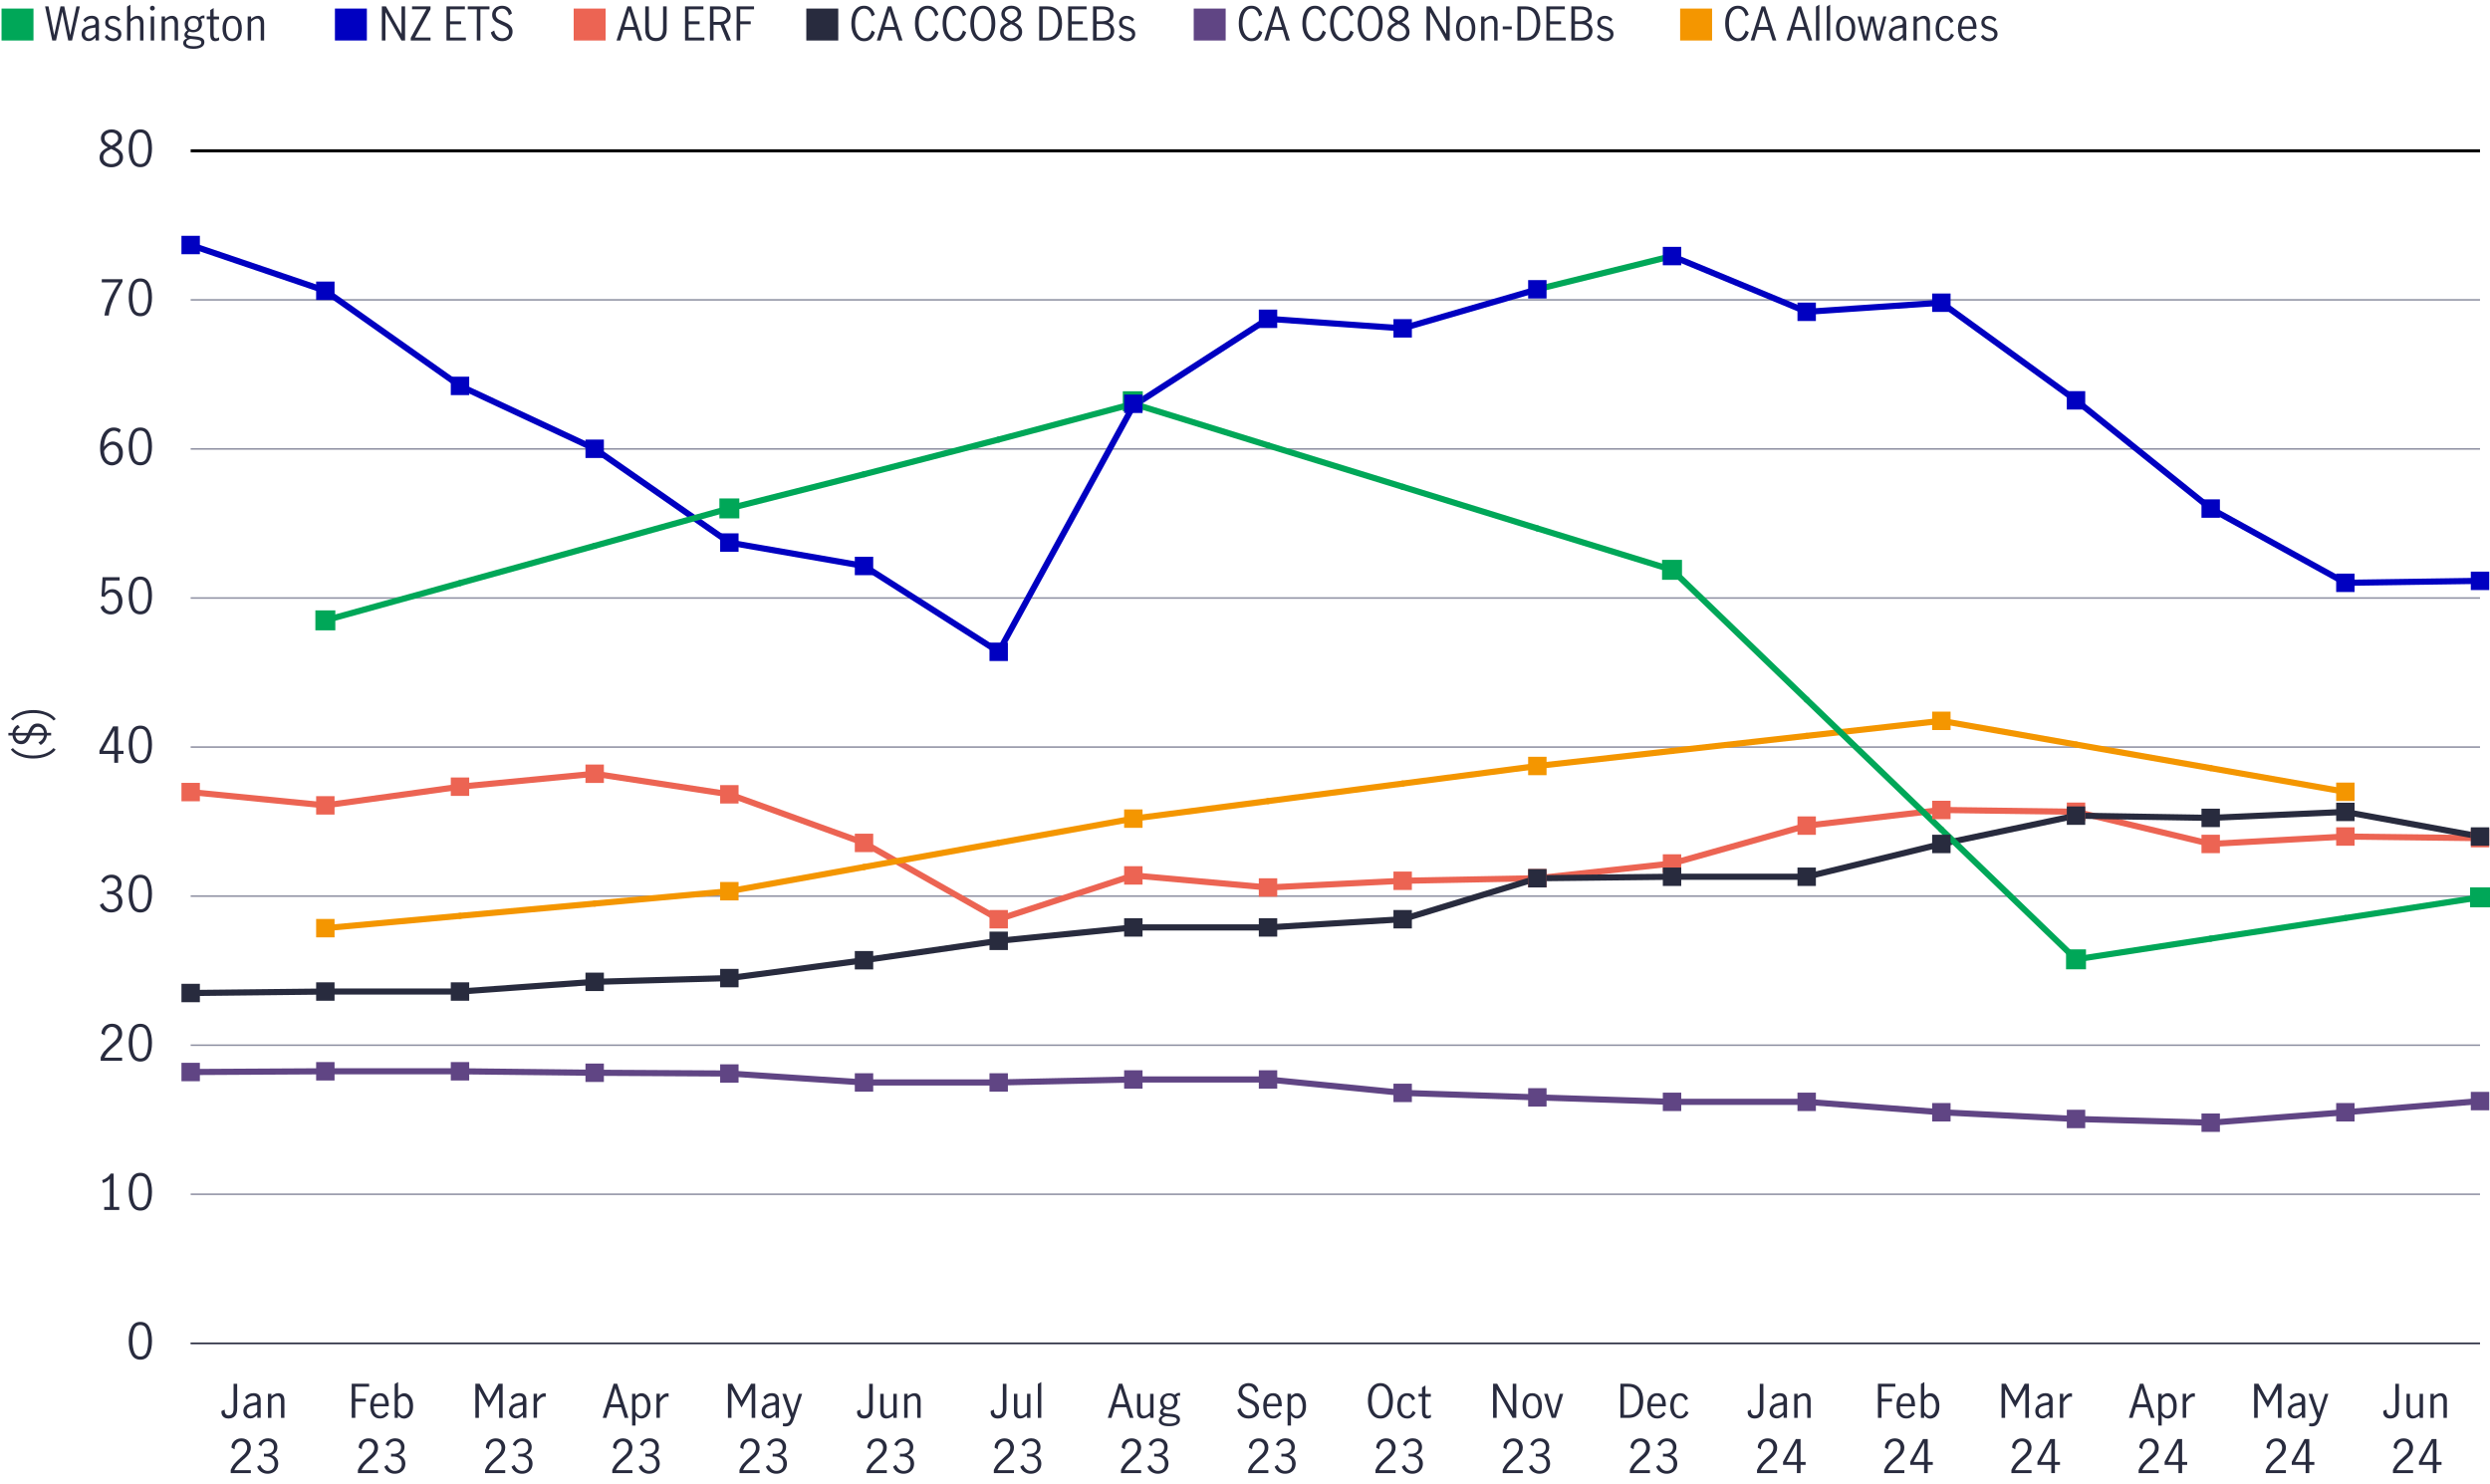 <?xml version="1.0" encoding="UTF-8"?>
<svg id="line_chart" xmlns="http://www.w3.org/2000/svg" viewBox="0 0 811.26 483.54">
  <defs>
    <style>
      .cls-1, .cls-2, .cls-3, .cls-4, .cls-5, .cls-6, .cls-7, .cls-8, .cls-9, .cls-10 {
        fill: none;
      }

      .cls-2 {
        stroke: #f49600;
      }

      .cls-2, .cls-3, .cls-11, .cls-4, .cls-5, .cls-6, .cls-7, .cls-8, .cls-9, .cls-10 {
        stroke-miterlimit: 10;
      }

      .cls-2, .cls-6, .cls-7, .cls-8, .cls-9, .cls-10 {
        stroke-linecap: round;
        stroke-width: 2px;
      }

      .cls-3 {
        stroke: #8e90a2;
      }

      .cls-3, .cls-11, .cls-4 {
        stroke-width: .5px;
      }

      .cls-12, .cls-11 {
        fill: #00a758;
      }

      .cls-11, .cls-8 {
        stroke: #00a758;
      }

      .cls-4, .cls-9 {
        stroke: #282b3e;
      }

      .cls-13 {
        fill: #604584;
      }

      .cls-14 {
        fill: #0000c1;
      }

      .cls-5 {
        stroke: #000;
      }

      .cls-15 {
        fill: #ec6453;
      }

      .cls-6 {
        stroke: #0000c1;
      }

      .cls-7 {
        stroke: #ec6453;
      }

      .cls-10 {
        stroke: #604584;
      }

      .cls-16 {
        fill: #282b3e;
      }

      .cls-17 {
        fill: #f49600;
      }
    </style>
  </defs>
  <g>
    <line class="cls-3" x1="62.12" y1="437.67" x2="808.01" y2="437.67"/>
    <g>
      <g>
        <path class="cls-16" d="M42.84,441.25c-.6-1.17-.9-2.63-.9-4.37s.29-3.22.88-4.41c.59-1.19,1.56-1.78,2.91-1.78s2.34.59,2.92,1.78c.58,1.19.87,2.66.87,4.41s-.3,3.2-.9,4.37c-.6,1.17-1.57,1.76-2.89,1.76s-2.29-.59-2.89-1.76ZM47.78,440.44c.35-1.03.53-2.22.53-3.56s-.17-2.55-.52-3.6-1.03-1.57-2.06-1.57-1.69.52-2.04,1.57-.52,2.25-.52,3.6.18,2.53.53,3.56,1.03,1.54,2.03,1.54,1.7-.51,2.05-1.54Z"/>
        <g>
          <path class="cls-16" d="M35.78,393.23v-9.15c-.5.6-1.24,1.06-2.21,1.39l-.29-.96c.6-.19,1.14-.47,1.63-.84.49-.37.87-.8,1.14-1.3h.98v10.86h1.82v.99h-4.9v-.99h1.82Z"/>
          <path class="cls-16" d="M42.84,392.68c-.6-1.17-.9-2.63-.9-4.37s.29-3.22.88-4.41c.59-1.19,1.56-1.78,2.91-1.78s2.34.59,2.92,1.78c.58,1.19.87,2.66.87,4.41s-.3,3.2-.9,4.37c-.6,1.17-1.57,1.76-2.89,1.76s-2.29-.59-2.89-1.76ZM47.78,391.88c.35-1.03.53-2.22.53-3.56s-.17-2.55-.52-3.6-1.03-1.57-2.06-1.57-1.69.52-2.04,1.57-.52,2.25-.52,3.6.18,2.53.53,3.56,1.03,1.54,2.03,1.54,1.7-.51,2.05-1.54Z"/>
        </g>
        <g>
          <path class="cls-16" d="M34.14,342.39c.53-.61,1.2-1.28,2.02-2.02.54-.48.97-.88,1.28-1.2.31-.32.57-.67.77-1.06s.3-.8.3-1.25c0-.64-.19-1.18-.56-1.62-.37-.44-.87-.66-1.49-.66-.47,0-.88.13-1.24.39-.36.26-.63.6-.82,1.02-.19.42-.27.87-.25,1.35l-1.07-.56c-.01-.6.13-1.14.43-1.63.3-.49.71-.88,1.24-1.17.53-.29,1.12-.43,1.77-.43s1.26.14,1.75.42c.5.28.87.67,1.14,1.16.26.49.39,1.04.39,1.65s-.12,1.14-.37,1.62c-.25.49-.55.92-.91,1.3s-.86.83-1.49,1.37c-.76.65-1.37,1.23-1.84,1.75-.47.52-.85,1.11-1.14,1.78h5.74v1.02h-6.99v-1.09c.35-.84.79-1.57,1.32-2.18Z"/>
          <path class="cls-16" d="M42.84,344.12c-.6-1.17-.9-2.63-.9-4.37s.29-3.22.88-4.41c.59-1.19,1.56-1.78,2.91-1.78s2.34.59,2.92,1.78c.58,1.19.87,2.66.87,4.41s-.3,3.2-.9,4.37c-.6,1.17-1.57,1.76-2.89,1.76s-2.29-.59-2.89-1.76ZM47.78,343.31c.35-1.03.53-2.22.53-3.56s-.17-2.55-.52-3.6-1.03-1.57-2.06-1.57-1.69.52-2.04,1.57-.52,2.25-.52,3.6.18,2.53.53,3.56,1.03,1.54,2.03,1.54,1.7-.51,2.05-1.54Z"/>
        </g>
        <g>
          <path class="cls-16" d="M33.94,296.67c-.66-.44-1.14-1.04-1.42-1.81l1.06-.66c.21.62.55,1.12,1.02,1.52.46.4.99.59,1.59.59.73,0,1.31-.21,1.75-.64.44-.43.66-1,.66-1.73,0-.94-.27-1.61-.8-2.02-.53-.41-1.28-.61-2.24-.61-.29,0-.51.01-.67.03v-1.02c.26.04.54.06.86.06.84,0,1.49-.2,1.94-.61.45-.41.67-.95.67-1.63s-.2-1.17-.59-1.55c-.4-.38-.92-.58-1.58-.58-.53,0-1,.16-1.4.49-.4.33-.67.73-.81,1.22l-.99-.58c.26-.65.69-1.17,1.3-1.57.61-.39,1.31-.59,2.1-.59.61,0,1.15.13,1.64.39.49.26.86.62,1.14,1.08.27.46.41.97.41,1.54,0,.67-.16,1.24-.48,1.7-.32.46-.84.83-1.55,1.12.76.21,1.34.58,1.74,1.11.4.53.6,1.14.6,1.85s-.16,1.34-.48,1.87-.76.94-1.32,1.23-1.19.43-1.9.43c-.82,0-1.56-.22-2.22-.66Z"/>
          <path class="cls-16" d="M42.84,295.55c-.6-1.17-.9-2.63-.9-4.37s.29-3.22.88-4.41c.59-1.19,1.56-1.78,2.91-1.78s2.34.59,2.92,1.78c.58,1.19.87,2.66.87,4.41s-.3,3.2-.9,4.37c-.6,1.17-1.57,1.76-2.89,1.76s-2.29-.59-2.89-1.76ZM47.78,294.74c.35-1.03.53-2.22.53-3.56s-.17-2.55-.52-3.6-1.03-1.57-2.06-1.57-1.69.52-2.04,1.57-.52,2.25-.52,3.6.18,2.53.53,3.56,1.03,1.54,2.03,1.54,1.7-.51,2.05-1.54Z"/>
        </g>
        <g>
          <path class="cls-16" d="M37.22,245.64h-4.82v-1.07l4.43-7.9h1.65v7.97h1.76v1.01h-1.76v2.88h-1.26v-2.88ZM37.22,244.63v-6.62h-.02l-3.63,6.62h3.65Z"/>
          <path class="cls-16" d="M42.84,246.98c-.6-1.17-.9-2.63-.9-4.37s.29-3.22.88-4.41c.59-1.19,1.56-1.78,2.91-1.78s2.34.59,2.92,1.78c.58,1.19.87,2.66.87,4.41s-.3,3.2-.9,4.37c-.6,1.17-1.57,1.76-2.89,1.76s-2.29-.59-2.89-1.76ZM47.78,246.17c.35-1.03.53-2.22.53-3.56s-.17-2.55-.52-3.6-1.03-1.57-2.06-1.57-1.69.52-2.04,1.57-.52,2.25-.52,3.6.18,2.53.53,3.56,1.03,1.54,2.03,1.54,1.7-.51,2.05-1.54Z"/>
        </g>
        <g>
          <path class="cls-16" d="M34.02,199.59c-.59-.41-1-.99-1.25-1.74l1.02-.69c.16.62.45,1.11.87,1.47.42.36.91.54,1.48.54s1-.15,1.38-.45c.37-.3.65-.69.82-1.17.18-.48.26-.99.26-1.54,0-.62-.1-1.16-.3-1.62-.2-.46-.48-.81-.82-1.05s-.73-.36-1.16-.36c-.47,0-.9.14-1.3.43s-.71.65-.94,1.09l-1.01-.24.34-6.19h5.57v1.04h-4.54l-.32,4.13c.69-.85,1.51-1.28,2.45-1.28.7,0,1.31.18,1.81.55.5.37.88.85,1.14,1.46.26.6.38,1.25.38,1.93,0,.77-.15,1.48-.46,2.14-.31.66-.75,1.18-1.33,1.57-.58.39-1.25.58-2.02.58s-1.48-.21-2.06-.62Z"/>
          <path class="cls-16" d="M42.84,198.41c-.6-1.17-.9-2.63-.9-4.37s.29-3.22.88-4.41c.59-1.19,1.56-1.78,2.91-1.78s2.34.59,2.92,1.78c.58,1.19.87,2.66.87,4.41s-.3,3.2-.9,4.37c-.6,1.17-1.57,1.76-2.89,1.76s-2.29-.59-2.89-1.76ZM47.78,197.61c.35-1.03.53-2.22.53-3.56s-.17-2.55-.52-3.6-1.03-1.57-2.06-1.57-1.69.52-2.04,1.57-.52,2.25-.52,3.6.18,2.53.53,3.56,1.03,1.54,2.03,1.54,1.7-.51,2.05-1.54Z"/>
        </g>
        <g>
          <path class="cls-16" d="M34.58,151.05c-.59-.39-1.06-1.01-1.42-1.85-.36-.84-.54-1.89-.54-3.14,0-1.46.2-2.7.59-3.72.39-1.02.93-1.78,1.6-2.29.67-.51,1.42-.76,2.24-.76.46,0,.89.06,1.29.19s.74.33,1.03.59l-.51,1.02c-.48-.5-1.07-.75-1.78-.75-.5,0-.99.17-1.46.52-.47.35-.86.91-1.18,1.69-.32.78-.51,1.78-.56,3.01.44-.52.9-.94,1.38-1.24.49-.3.98-.46,1.5-.46.54,0,1.07.14,1.57.41.5.27.91.69,1.23,1.24.32.55.48,1.24.48,2.06,0,.94-.19,1.71-.56,2.32-.37.61-.83,1.05-1.38,1.33s-1.08.42-1.62.42c-.68,0-1.32-.2-1.9-.59ZM37.57,150.26c.35-.21.64-.55.86-1,.22-.45.34-1.02.34-1.7,0-.45-.08-.87-.24-1.28-.16-.41-.4-.74-.72-.99-.32-.26-.7-.38-1.15-.38-.59,0-1.11.19-1.58.58-.46.38-.86.87-1.18,1.46.03.89.18,1.6.46,2.14s.6.93.98,1.16c.38.23.75.34,1.13.34s.75-.11,1.1-.32Z"/>
          <path class="cls-16" d="M42.84,149.85c-.6-1.17-.9-2.63-.9-4.37s.29-3.22.88-4.41c.59-1.19,1.56-1.78,2.91-1.78s2.34.59,2.92,1.78c.58,1.19.87,2.66.87,4.41s-.3,3.2-.9,4.37c-.6,1.17-1.57,1.76-2.89,1.76s-2.29-.59-2.89-1.76ZM47.78,149.04c.35-1.03.53-2.22.53-3.56s-.17-2.55-.52-3.6-1.03-1.57-2.06-1.57-1.69.52-2.04,1.57-.52,2.25-.52,3.6.18,2.53.53,3.56,1.03,1.54,2.03,1.54,1.7-.51,2.05-1.54Z"/>
        </g>
        <g>
          <path class="cls-16" d="M35.6,97.59c.83-1.88,1.86-3.75,3.1-5.59h-5.54v-1.04h6.75v.83c-1.18,1.89-2.19,3.83-3.03,5.83s-1.32,3.73-1.45,5.19h-1.41c.22-1.6.75-3.34,1.58-5.22Z"/>
          <path class="cls-16" d="M42.84,101.28c-.6-1.17-.9-2.63-.9-4.37s.29-3.22.88-4.41c.59-1.19,1.56-1.78,2.91-1.78s2.34.59,2.92,1.78c.58,1.19.87,2.66.87,4.41s-.3,3.2-.9,4.37c-.6,1.17-1.57,1.76-2.89,1.76s-2.29-.59-2.89-1.76ZM47.78,100.47c.35-1.03.53-2.22.53-3.56s-.17-2.55-.52-3.6-1.03-1.57-2.06-1.57-1.69.52-2.04,1.57-.52,2.25-.52,3.6.18,2.53.53,3.56,1.03,1.54,2.03,1.54,1.7-.51,2.05-1.54Z"/>
        </g>
        <g>
          <path class="cls-16" d="M39.38,49.35c.47.49.7,1.14.7,1.94,0,.63-.17,1.19-.5,1.67s-.8.86-1.38,1.14c-.59.27-1.24.41-1.95.41s-1.33-.13-1.91-.39c-.58-.26-1.04-.63-1.38-1.11-.34-.48-.51-1.03-.51-1.65,0-.81.24-1.46.71-1.96.47-.5,1.14-.96,2.01-1.38-.73-.37-1.29-.79-1.69-1.24-.4-.45-.6-1.03-.6-1.74,0-.57.16-1.07.49-1.51.33-.44.75-.78,1.29-1.02.53-.23,1.1-.35,1.7-.35s1.17.11,1.68.34c.51.23.92.56,1.23.98.31.43.46.93.46,1.52,0,.7-.2,1.28-.61,1.74s-.97.86-1.7,1.22c.84.44,1.5.9,1.97,1.39ZM38.13,52.88c.5-.39.75-.94.75-1.64,0-.45-.12-.83-.35-1.15-.23-.32-.53-.59-.89-.82-.36-.22-.83-.47-1.42-.74-.55.26-1.01.5-1.36.72-.35.22-.64.5-.87.82-.23.33-.34.71-.34,1.14,0,.7.25,1.25.75,1.65s1.13.59,1.87.59,1.35-.19,1.86-.58ZM34.64,46.38c.38.35.94.71,1.68,1.07.7-.35,1.24-.71,1.62-1.07.37-.36.56-.82.56-1.36s-.21-1-.62-1.33c-.41-.33-.93-.5-1.56-.5s-1.12.16-1.58.48c-.45.32-.68.77-.68,1.34s.19,1.01.58,1.36Z"/>
          <path class="cls-16" d="M42.84,52.71c-.6-1.17-.9-2.63-.9-4.37s.29-3.22.88-4.41c.59-1.19,1.56-1.78,2.91-1.78s2.34.59,2.92,1.78c.58,1.19.87,2.66.87,4.41s-.3,3.2-.9,4.37c-.6,1.17-1.57,1.76-2.89,1.76s-2.29-.59-2.89-1.76ZM47.78,51.91c.35-1.03.53-2.22.53-3.56s-.17-2.55-.52-3.6-1.03-1.57-2.06-1.57-1.69.52-2.04,1.57-.52,2.25-.52,3.6.18,2.53.53,3.56,1.03,1.54,2.03,1.54,1.7-.51,2.05-1.54Z"/>
        </g>
      </g>
      <g>
        <line class="cls-4" x1="62.12" y1="437.67" x2="808.01" y2="437.67"/>
        <line class="cls-3" x1="62.12" y1="389.11" x2="808.01" y2="389.11"/>
        <line class="cls-3" x1="62.12" y1="340.54" x2="808.01" y2="340.54"/>
        <line class="cls-3" x1="62.12" y1="291.97" x2="808.01" y2="291.97"/>
        <line class="cls-3" x1="62.12" y1="243.41" x2="808.01" y2="243.41"/>
        <line class="cls-3" x1="62.12" y1="194.84" x2="808.01" y2="194.84"/>
        <line class="cls-3" x1="62.12" y1="146.27" x2="808.01" y2="146.27"/>
        <line class="cls-3" x1="62.12" y1="97.7" x2="808.01" y2="97.7"/>
        <line class="cls-5" x1="62.12" y1="49.14" x2="808.01" y2="49.14"/>
      </g>
    </g>
    <g>
      <g>
        <line class="cls-7" x1="106" y1="262.4" x2="62.12" y2="258.07"/>
        <line class="cls-7" x1="149.87" y1="256.32" x2="106" y2="262.4"/>
        <line class="cls-7" x1="193.75" y1="252.1" x2="149.87" y2="256.32"/>
        <line class="cls-7" x1="237.63" y1="258.8" x2="193.75" y2="252.1"/>
        <line class="cls-7" x1="281.5" y1="274.63" x2="237.63" y2="258.8"/>
        <line class="cls-7" x1="325.38" y1="299.5" x2="281.5" y2="274.63"/>
        <line class="cls-7" x1="369.25" y1="285.22" x2="325.38" y2="299.5"/>
        <line class="cls-7" x1="413.13" y1="289.16" x2="369.25" y2="285.22"/>
        <line class="cls-7" x1="457" y1="286.97" x2="413.13" y2="289.16"/>
        <line class="cls-7" x1="500.88" y1="286.14" x2="457" y2="286.97"/>
        <line class="cls-7" x1="544.76" y1="281.34" x2="500.88" y2="286.14"/>
        <line class="cls-7" x1="588.63" y1="269" x2="544.76" y2="281.34"/>
        <line class="cls-7" x1="632.51" y1="263.9" x2="588.63" y2="269"/>
        <line class="cls-7" x1="676.38" y1="264.48" x2="632.51" y2="263.9"/>
        <line class="cls-7" x1="720.26" y1="274.97" x2="676.38" y2="264.48"/>
        <line class="cls-7" x1="764.14" y1="272.55" x2="720.26" y2="274.97"/>
        <line class="cls-7" x1="808.01" y1="273.08" x2="764.14" y2="272.55"/>
      </g>
      <g>
        <line class="cls-10" x1="106" y1="349.04" x2="62.12" y2="349.28"/>
        <line class="cls-10" x1="149.87" y1="349.04" x2="106" y2="349.04"/>
        <line class="cls-10" x1="193.75" y1="349.52" x2="149.87" y2="349.04"/>
        <line class="cls-10" x1="237.63" y1="349.77" x2="193.75" y2="349.52"/>
        <line class="cls-10" x1="281.5" y1="352.68" x2="237.63" y2="349.77"/>
        <line class="cls-10" x1="325.38" y1="352.68" x2="281.5" y2="352.68"/>
        <line class="cls-10" x1="369.25" y1="351.71" x2="325.38" y2="352.68"/>
        <line class="cls-10" x1="413.13" y1="351.71" x2="369.25" y2="351.71"/>
        <line class="cls-10" x1="457" y1="356.08" x2="413.13" y2="351.71"/>
        <line class="cls-10" x1="500.88" y1="357.54" x2="457" y2="356.08"/>
        <line class="cls-10" x1="544.76" y1="359" x2="500.88" y2="357.54"/>
        <line class="cls-10" x1="588.63" y1="359" x2="544.76" y2="359"/>
        <line class="cls-10" x1="632.51" y1="362.39" x2="588.63" y2="359"/>
        <line class="cls-10" x1="676.38" y1="364.58" x2="632.51" y2="362.39"/>
        <line class="cls-10" x1="720.26" y1="365.79" x2="676.38" y2="364.58"/>
        <line class="cls-10" x1="764.14" y1="362.39" x2="720.26" y2="365.79"/>
        <line class="cls-10" x1="808.01" y1="358.75" x2="764.14" y2="362.39"/>
      </g>
      <g>
        <line class="cls-9" x1="106" y1="323.06" x2="62.12" y2="323.54"/>
        <line class="cls-9" x1="149.87" y1="323.06" x2="106" y2="323.06"/>
        <line class="cls-9" x1="193.75" y1="319.9" x2="149.87" y2="323.06"/>
        <line class="cls-9" x1="237.63" y1="318.68" x2="193.75" y2="319.9"/>
        <line class="cls-9" x1="281.5" y1="312.86" x2="237.63" y2="318.68"/>
        <line class="cls-9" x1="325.38" y1="306.54" x2="281.5" y2="312.86"/>
        <line class="cls-9" x1="369.25" y1="302.17" x2="325.38" y2="306.54"/>
        <line class="cls-9" x1="413.13" y1="302.17" x2="369.25" y2="302.17"/>
        <line class="cls-9" x1="457" y1="299.5" x2="413.13" y2="302.17"/>
        <line class="cls-9" x1="500.88" y1="286.14" x2="457" y2="299.5"/>
        <line class="cls-9" x1="544.76" y1="285.66" x2="500.88" y2="286.14"/>
        <line class="cls-9" x1="588.63" y1="285.66" x2="544.76" y2="285.66"/>
        <line class="cls-9" x1="632.51" y1="274.97" x2="588.63" y2="285.66"/>
        <line class="cls-9" x1="676.38" y1="265.75" x2="632.51" y2="274.97"/>
        <line class="cls-9" x1="720.26" y1="266.48" x2="676.38" y2="265.75"/>
        <line class="cls-9" x1="764.14" y1="264.53" x2="720.26" y2="266.48"/>
        <line class="cls-9" x1="808.01" y1="272.55" x2="764.14" y2="264.53"/>
      </g>
      <g>
        <line class="cls-2" x1="149.87" y1="298.4" x2="106" y2="302.41"/>
        <line class="cls-2" x1="193.75" y1="294.4" x2="149.87" y2="298.4"/>
        <line class="cls-2" x1="237.63" y1="290.37" x2="193.75" y2="294.4"/>
        <line class="cls-2" x1="281.5" y1="282.49" x2="237.63" y2="290.37"/>
        <line class="cls-2" x1="325.38" y1="274.61" x2="281.5" y2="282.49"/>
        <line class="cls-2" x1="369.25" y1="266.72" x2="325.38" y2="274.61"/>
        <line class="cls-2" x1="413.13" y1="261.01" x2="369.25" y2="266.72"/>
        <line class="cls-2" x1="457" y1="255.3" x2="413.13" y2="261.01"/>
        <line class="cls-2" x1="500.88" y1="249.57" x2="457" y2="255.3"/>
        <line class="cls-2" x1="544.76" y1="244.67" x2="500.88" y2="249.57"/>
        <line class="cls-2" x1="588.63" y1="239.76" x2="544.76" y2="244.67"/>
        <line class="cls-2" x1="632.51" y1="234.86" x2="588.63" y2="239.76"/>
        <line class="cls-2" x1="676.38" y1="242.57" x2="632.51" y2="234.86"/>
        <line class="cls-2" x1="720.26" y1="250.27" x2="676.38" y2="242.57"/>
        <line class="cls-2" x1="764.14" y1="257.98" x2="720.26" y2="250.27"/>
      </g>
      <g>
        <line class="cls-6" x1="106" y1="94.74" x2="62.12" y2="79.83"/>
        <line class="cls-6" x1="149.87" y1="125.73" x2="106" y2="94.74"/>
        <line class="cls-6" x1="193.75" y1="146.22" x2="149.87" y2="125.73"/>
        <line class="cls-6" x1="237.63" y1="176.77" x2="193.75" y2="146.22"/>
        <line class="cls-6" x1="281.5" y1="184.4" x2="237.63" y2="176.77"/>
        <line class="cls-6" x1="325.38" y1="212.37" x2="281.5" y2="184.4"/>
        <line class="cls-6" x1="369.25" y1="132.19" x2="325.38" y2="212.37"/>
        <line class="cls-6" x1="413.13" y1="103.87" x2="369.25" y2="132.19"/>
        <line class="cls-6" x1="457" y1="106.98" x2="413.13" y2="103.87"/>
        <line class="cls-6" x1="500.88" y1="94.26" x2="457" y2="106.98"/>
        <line class="cls-8" x1="544.76" y1="83.43" x2="500.88" y2="94.26"/>
        <line class="cls-6" x1="588.63" y1="101.59" x2="544.76" y2="83.43"/>
        <line class="cls-6" x1="632.51" y1="98.63" x2="588.63" y2="101.59"/>
        <line class="cls-6" x1="676.38" y1="130.44" x2="632.51" y2="98.63"/>
        <line class="cls-6" x1="720.26" y1="165.7" x2="676.38" y2="130.44"/>
        <line class="cls-6" x1="764.14" y1="189.89" x2="720.26" y2="165.7"/>
        <line class="cls-6" x1="808.01" y1="189.25" x2="764.14" y2="189.89"/>
      </g>
      <g>
        <line class="cls-8" x1="149.87" y1="189.98" x2="106" y2="202.12"/>
        <line class="cls-8" x1="193.75" y1="177.84" x2="149.87" y2="189.98"/>
        <line class="cls-8" x1="237.63" y1="165.65" x2="193.75" y2="177.84"/>
        <line class="cls-8" x1="281.5" y1="154.53" x2="237.63" y2="165.65"/>
        <line class="cls-8" x1="325.38" y1="143.21" x2="281.5" y2="154.53"/>
        <line class="cls-8" x1="369.25" y1="131.56" x2="325.38" y2="143.21"/>
        <line class="cls-8" x1="413.13" y1="145.11" x2="369.25" y2="131.56"/>
        <line class="cls-8" x1="457" y1="158.61" x2="413.13" y2="145.11"/>
        <line class="cls-8" x1="500.88" y1="172.16" x2="457" y2="158.61"/>
        <line class="cls-8" x1="544.76" y1="185.66" x2="500.88" y2="172.16"/>
        <line class="cls-8" x1="588.63" y1="227.96" x2="544.76" y2="185.66"/>
        <line class="cls-8" x1="632.51" y1="270.26" x2="588.63" y2="227.96"/>
        <line class="cls-8" x1="676.38" y1="312.57" x2="632.51" y2="270.26"/>
        <line class="cls-8" x1="720.26" y1="305.83" x2="676.38" y2="312.57"/>
        <line class="cls-8" x1="764.14" y1="299.11" x2="720.26" y2="305.83"/>
        <line class="cls-8" x1="808.01" y1="292.36" x2="764.14" y2="299.11"/>
      </g>
    </g>
    <g>
      <g>
        <rect class="cls-15" x="59.12" y="255.07" width="6" height="6"/>
        <rect class="cls-15" x="103" y="259.4" width="6" height="6"/>
        <rect class="cls-15" x="146.87" y="253.32" width="6" height="6"/>
        <rect class="cls-15" x="190.75" y="249.1" width="6" height="6"/>
        <rect class="cls-15" x="234.63" y="255.8" width="6" height="6"/>
        <rect class="cls-15" x="278.5" y="271.63" width="6" height="6"/>
        <rect class="cls-15" x="322.38" y="296.5" width="6" height="6"/>
        <rect class="cls-15" x="366.25" y="282.22" width="6" height="6"/>
        <rect class="cls-15" x="410.13" y="286.16" width="6" height="6"/>
        <rect class="cls-15" x="454" y="283.97" width="6" height="6"/>
        <rect class="cls-15" x="497.88" y="283.14" width="6" height="6"/>
        <rect class="cls-15" x="541.76" y="278.34" width="6" height="6"/>
        <rect class="cls-15" x="585.63" y="266" width="6" height="6"/>
        <rect class="cls-15" x="629.51" y="260.9" width="6" height="6"/>
        <rect class="cls-15" x="673.38" y="261.48" width="6" height="6"/>
        <rect class="cls-15" x="717.26" y="271.97" width="6" height="6"/>
        <rect class="cls-15" x="761.14" y="269.55" width="6" height="6"/>
        <rect class="cls-15" x="805.01" y="270.08" width="6" height="6"/>
      </g>
      <g>
        <rect class="cls-13" x="59.12" y="346.28" width="6" height="6"/>
        <rect class="cls-13" x="103" y="346.04" width="6" height="6"/>
        <rect class="cls-13" x="146.87" y="346.04" width="6" height="6"/>
        <rect class="cls-13" x="190.75" y="346.52" width="6" height="6"/>
        <rect class="cls-13" x="234.63" y="346.77" width="6" height="6"/>
        <rect class="cls-13" x="278.5" y="349.68" width="6" height="6"/>
        <rect class="cls-13" x="322.38" y="349.68" width="6" height="6"/>
        <rect class="cls-13" x="366.25" y="348.71" width="6" height="6"/>
        <rect class="cls-13" x="410.13" y="348.71" width="6" height="6"/>
        <rect class="cls-13" x="454" y="353.08" width="6" height="6"/>
        <rect class="cls-13" x="497.88" y="354.54" width="6" height="6"/>
        <rect class="cls-13" x="541.76" y="356" width="6" height="6"/>
        <rect class="cls-13" x="585.63" y="356" width="6" height="6"/>
        <rect class="cls-13" x="629.51" y="359.39" width="6" height="6"/>
        <rect class="cls-13" x="673.38" y="361.58" width="6" height="6"/>
        <rect class="cls-13" x="717.26" y="362.79" width="6" height="6"/>
        <rect class="cls-13" x="761.14" y="359.39" width="6" height="6"/>
        <rect class="cls-13" x="805.01" y="355.75" width="6" height="6"/>
      </g>
      <g>
        <rect class="cls-16" x="59.12" y="320.54" width="6" height="6"/>
        <rect class="cls-16" x="103" y="320.06" width="6" height="6"/>
        <rect class="cls-16" x="146.87" y="320.06" width="6" height="6"/>
        <rect class="cls-16" x="190.75" y="316.9" width="6" height="6"/>
        <rect class="cls-16" x="234.63" y="315.68" width="6" height="6"/>
        <rect class="cls-16" x="278.5" y="309.86" width="6" height="6"/>
        <rect class="cls-16" x="322.38" y="303.54" width="6" height="6"/>
        <rect class="cls-16" x="366.25" y="299.17" width="6" height="6"/>
        <rect class="cls-16" x="410.13" y="299.17" width="6" height="6"/>
        <rect class="cls-16" x="454" y="296.5" width="6" height="6"/>
        <rect class="cls-16" x="497.88" y="283.14" width="6" height="6"/>
        <rect class="cls-16" x="541.76" y="282.66" width="6" height="6"/>
        <rect class="cls-16" x="585.63" y="282.66" width="6" height="6"/>
        <rect class="cls-16" x="629.51" y="271.97" width="6" height="6"/>
        <rect class="cls-16" x="673.38" y="262.75" width="6" height="6"/>
        <rect class="cls-16" x="717.26" y="263.48" width="6" height="6"/>
        <rect class="cls-16" x="761.14" y="261.53" width="6" height="6"/>
        <rect class="cls-16" x="805.01" y="269.55" width="6" height="6"/>
      </g>
      <g>
        <rect class="cls-17" x="103" y="299.41" width="6" height="6"/>
        <rect class="cls-1" x="146.87" y="295.4" width="6" height="6"/>
        <rect class="cls-1" x="190.75" y="291.4" width="6" height="6"/>
        <rect class="cls-17" x="234.63" y="287.37" width="6" height="6"/>
        <rect class="cls-1" x="278.5" y="279.49" width="6" height="6"/>
        <rect class="cls-1" x="322.38" y="271.61" width="6" height="6"/>
        <rect class="cls-17" x="366.25" y="263.72" width="6" height="6"/>
        <rect class="cls-1" x="410.13" y="258.01" width="6" height="6"/>
        <rect class="cls-1" x="454" y="252.3" width="6" height="6"/>
        <rect class="cls-17" x="497.88" y="246.57" width="6" height="6"/>
        <rect class="cls-1" x="541.76" y="241.67" width="6" height="6"/>
        <rect class="cls-1" x="585.63" y="236.76" width="6" height="6"/>
        <rect class="cls-17" x="629.51" y="231.86" width="6" height="6"/>
        <rect class="cls-1" x="673.38" y="239.57" width="6" height="6"/>
        <rect class="cls-1" x="717.26" y="247.27" width="6" height="6"/>
        <rect class="cls-17" x="761.14" y="254.98" width="6" height="6"/>
      </g>
      <g>
        <rect class="cls-14" x="59.12" y="76.83" width="6" height="6"/>
        <rect class="cls-14" x="103" y="91.74" width="6" height="6"/>
        <rect class="cls-14" x="146.87" y="122.73" width="6" height="6"/>
        <rect class="cls-14" x="190.75" y="143.22" width="6" height="6"/>
        <rect class="cls-14" x="234.63" y="173.77" width="6" height="6"/>
        <rect class="cls-14" x="278.5" y="181.4" width="6" height="6"/>
        <rect class="cls-14" x="322.38" y="209.37" width="6" height="6"/>
        <rect class="cls-11" x="366.07" y="127.73" width="6" height="6"/>
        <rect class="cls-14" x="410.13" y="100.87" width="6" height="6"/>
        <rect class="cls-14" x="454" y="103.98" width="6" height="6"/>
        <rect class="cls-14" x="497.88" y="91.26" width="6" height="6"/>
        <rect class="cls-14" x="541.76" y="80.43" width="6" height="6"/>
        <rect class="cls-14" x="585.63" y="98.59" width="6" height="6"/>
        <rect class="cls-14" x="629.51" y="95.63" width="6" height="6"/>
        <rect class="cls-14" x="673.38" y="127.44" width="6" height="6"/>
        <rect class="cls-14" x="717.26" y="162.7" width="6" height="6"/>
        <rect class="cls-14" x="761.14" y="186.89" width="6" height="6"/>
        <rect class="cls-14" x="805.01" y="186.25" width="6" height="6"/>
      </g>
      <g>
        <rect class="cls-11" x="103" y="199.12" width="6" height="6"/>
        <rect class="cls-1" x="146.87" y="186.98" width="6" height="6"/>
        <rect class="cls-1" x="190.75" y="174.84" width="6" height="6"/>
        <rect class="cls-11" x="234.63" y="162.65" width="6" height="6"/>
        <rect class="cls-1" x="278.5" y="151.53" width="6" height="6"/>
        <rect class="cls-1" x="322.38" y="140.21" width="6" height="6"/>
        <rect class="cls-14" x="366.25" y="128.56" width="6" height="6"/>
        <rect class="cls-1" x="410.13" y="142.11" width="6" height="6"/>
        <rect class="cls-1" x="454" y="155.61" width="6" height="6"/>
        <rect class="cls-1" x="497.88" y="169.16" width="6" height="6"/>
        <rect class="cls-11" x="541.76" y="182.66" width="6" height="6"/>
        <rect class="cls-1" x="585.63" y="224.96" width="6" height="6"/>
        <rect class="cls-1" x="629.51" y="267.26" width="6" height="6"/>
        <rect class="cls-11" x="673.38" y="309.57" width="6" height="6"/>
        <rect class="cls-1" x="717.26" y="302.83" width="6" height="6"/>
        <rect class="cls-1" x="761.14" y="296.11" width="6" height="6"/>
        <rect class="cls-11" x="805.01" y="289.36" width="6" height="6"/>
      </g>
    </g>
    <g>
      <g>
        <path class="cls-16" d="M777.02,461.53c-.42-.43-.59-1.03-.53-1.8l1.08-.46c-.01.08-.02.2-.02.34,0,.46.11.83.33,1.12s.53.43.93.43c.5,0,.89-.17,1.18-.52.29-.35.44-.88.44-1.61v-8.17h1.17v8.07c0,1.13-.26,1.96-.78,2.47s-1.2.78-2.04.78c-.76,0-1.35-.21-1.76-.64Z"/>
        <path class="cls-16" d="M784.61,461.62c-.37-.38-.55-1-.55-1.87v-5.61h1.11v5.58c0,.4.1.76.29,1.08.2.32.5.48.91.48.33,0,.66-.1.98-.31.32-.21.65-.46.97-.76v-6.08h1.11v7.83h-1.11v-.81c-.37.31-.73.56-1.09.74s-.76.28-1.2.28c-.58,0-1.05-.19-1.42-.56Z"/>
        <path class="cls-16" d="M792.96,454.14v.83c.35-.31.71-.56,1.07-.75s.77-.29,1.21-.29c.58,0,1.05.19,1.42.56s.55,1,.55,1.88v5.59h-1.11v-5.57c0-.41-.1-.77-.29-1.09-.2-.32-.49-.48-.89-.48-.56,0-1.21.35-1.95,1.06v6.08h-1.11v-7.83h1.11Z"/>
        <path class="cls-16" d="M780.86,476.91c.5-.57,1.13-1.2,1.9-1.89.51-.45.91-.83,1.2-1.12s.53-.63.72-.99c.19-.36.29-.75.29-1.17,0-.6-.17-1.1-.52-1.51-.35-.41-.82-.62-1.4-.62-.44,0-.83.12-1.16.37s-.59.56-.77.96c-.17.39-.25.82-.23,1.27l-1-.53c0-.56.12-1.07.41-1.53s.67-.83,1.16-1.09c.5-.27,1.05-.41,1.66-.41s1.18.13,1.64.4c.46.27.82.63,1.06,1.09s.37.97.37,1.54-.11,1.07-.34,1.52c-.23.46-.51.86-.85,1.21-.34.36-.81.78-1.4,1.28-.71.61-1.29,1.16-1.72,1.64-.44.49-.79,1.04-1.07,1.67h5.38v.96h-6.55v-1.02c.33-.79.74-1.47,1.24-2.04Z"/>
        <path class="cls-16" d="M792.63,477.27h-4.51v-1l4.16-7.41h1.54v7.47h1.65v.94h-1.65v2.7h-1.19v-2.7ZM792.63,476.32v-6.21h-.01l-3.41,6.21h3.42Z"/>
      </g>
      <g>
        <path class="cls-16" d="M734.42,450.85h1.41l3.03,5.54h.03l3.06-5.54h1.37v11.12h-1.16v-9.29h-.03l-3.27,5.91-3.25-5.91h-.03v9.29h-1.16v-11.12Z"/>
        <path class="cls-16" d="M746.54,461.89c-.35-.19-.62-.46-.83-.82-.21-.35-.31-.78-.31-1.27,0-.82.28-1.44.84-1.88.56-.43,1.44-.73,2.64-.9.43-.05.71-.14.86-.26.14-.12.21-.36.21-.71,0-.41-.12-.72-.36-.93s-.57-.32-.97-.32-.79.12-1.15.35c-.36.23-.65.52-.89.88l-.62-.77c.7-.9,1.62-1.35,2.76-1.35.75,0,1.33.2,1.73.58.4.39.6.98.6,1.77v5.68h-1.09v-.97c-.39.39-.76.68-1.1.88-.35.2-.73.3-1.16.3s-.79-.09-1.13-.29ZM748.97,460.92c.34-.24.66-.55.94-.92v-2.25h-.03l-.96.13c-.85.12-1.47.33-1.85.62s-.58.72-.58,1.27c0,.46.13.83.38,1.1.25.28.61.41,1.06.41.35,0,.7-.12,1.04-.37Z"/>
        <path class="cls-16" d="M752.3,464.62l.11-.95c.21.08.42.12.63.12.55,0,.96-.16,1.23-.48.27-.32.5-.78.69-1.38l-2.8-7.8h1.18l2.19,6.34h.01l1.98-6.34h1.08l-2.76,8.33c-.26.77-.58,1.34-.97,1.72s-.96.56-1.7.56c-.31,0-.6-.04-.87-.12Z"/>
        <path class="cls-16" d="M739.43,476.91c.5-.57,1.13-1.2,1.9-1.89.51-.45.91-.83,1.2-1.12s.53-.63.72-.99c.19-.36.29-.75.29-1.17,0-.6-.17-1.1-.52-1.51-.35-.41-.82-.62-1.4-.62-.44,0-.83.12-1.16.37s-.59.56-.77.96c-.17.39-.25.82-.23,1.27l-1-.53c0-.56.12-1.07.41-1.53s.67-.83,1.16-1.09c.5-.27,1.05-.41,1.66-.41s1.18.13,1.64.4c.46.27.82.63,1.06,1.09s.37.97.37,1.54-.11,1.07-.34,1.52c-.23.46-.51.86-.85,1.21-.34.36-.81.78-1.4,1.28-.71.61-1.29,1.16-1.72,1.64-.44.49-.79,1.04-1.07,1.67h5.38v.96h-6.55v-1.02c.33-.79.74-1.47,1.24-2.04Z"/>
        <path class="cls-16" d="M751.19,477.27h-4.51v-1l4.16-7.41h1.54v7.47h1.65v.94h-1.65v2.7h-1.19v-2.7ZM751.19,476.32v-6.21h-.01l-3.41,6.21h3.42Z"/>
      </g>
      <g>
        <path class="cls-16" d="M700.77,461.97l-1.08-3.46h-3.81l-1.05,3.46h-1.21l3.57-11.12h1.15l3.65,11.12h-1.21ZM696.17,457.56h3.23l-1.62-5.19h-.03l-1.58,5.19Z"/>
        <path class="cls-16" d="M704.31,454.14v.81c.31-.32.62-.57.93-.75.31-.18.66-.27,1.05-.27.47,0,.93.15,1.37.43.44.29.81.75,1.1,1.37s.43,1.42.43,2.38-.15,1.76-.46,2.36c-.31.6-.68,1.04-1.12,1.3-.45.26-.9.4-1.36.4-.73,0-1.38-.34-1.95-1.04v3.34h-1.11v-10.35h1.11ZM707.01,460.99c.31-.2.57-.53.77-1,.2-.46.31-1.07.31-1.82,0-.88-.17-1.64-.52-2.29-.35-.65-.86-.98-1.54-.98-.35,0-.67.11-.97.33-.3.22-.55.5-.75.84v3.87c.18.36.43.68.74.95.32.27.64.41.98.41s.67-.1.98-.3Z"/>
        <path class="cls-16" d="M712.26,454.14v1.53c.4-.57.79-1,1.16-1.28.37-.28.8-.42,1.29-.42.13,0,.26.01.39.04v1.11c-.2-.04-.37-.06-.5-.06-.38,0-.75.14-1.11.41-.36.28-.77.74-1.23,1.4v5.08h-1.11v-7.83h1.11Z"/>
        <path class="cls-16" d="M697.99,476.91c.5-.57,1.13-1.2,1.9-1.89.51-.45.91-.83,1.2-1.12s.53-.63.72-.99c.19-.36.29-.75.29-1.17,0-.6-.17-1.1-.52-1.51-.35-.41-.82-.62-1.4-.62-.44,0-.83.12-1.16.37s-.59.56-.77.96c-.17.39-.25.82-.23,1.27l-1-.53c0-.56.12-1.07.41-1.53s.67-.83,1.16-1.09c.5-.27,1.05-.41,1.66-.41s1.18.13,1.64.4c.46.27.82.63,1.06,1.09s.37.97.37,1.54-.11,1.07-.34,1.52c-.23.46-.51.86-.85,1.21-.34.36-.81.78-1.4,1.28-.71.61-1.29,1.16-1.72,1.64-.44.49-.79,1.04-1.07,1.67h5.38v.96h-6.55v-1.02c.33-.79.74-1.47,1.24-2.04Z"/>
        <path class="cls-16" d="M709.76,477.27h-4.51v-1l4.16-7.41h1.54v7.47h1.65v.94h-1.65v2.7h-1.19v-2.7ZM709.76,476.32v-6.21h-.01l-3.41,6.21h3.42Z"/>
      </g>
      <g>
        <path class="cls-16" d="M652.12,450.85h1.41l3.03,5.54h.03l3.06-5.54h1.37v11.12h-1.16v-9.29h-.03l-3.27,5.91-3.25-5.91h-.03v9.29h-1.16v-11.12Z"/>
        <path class="cls-16" d="M664.25,461.89c-.35-.19-.62-.46-.83-.82-.21-.35-.31-.78-.31-1.27,0-.82.28-1.44.84-1.88.56-.43,1.44-.73,2.64-.9.43-.05.71-.14.86-.26.14-.12.21-.36.21-.71,0-.41-.12-.72-.36-.93s-.57-.32-.97-.32-.79.12-1.15.35c-.36.23-.65.52-.89.88l-.62-.77c.7-.9,1.62-1.35,2.76-1.35.75,0,1.33.2,1.73.58.4.39.6.98.6,1.77v5.68h-1.09v-.97c-.39.39-.76.68-1.1.88-.35.2-.73.3-1.16.3s-.79-.09-1.13-.29ZM666.68,460.92c.34-.24.66-.55.94-.92v-2.25h-.03l-.96.13c-.85.12-1.47.33-1.85.62s-.58.72-.58,1.27c0,.46.13.83.38,1.1.25.28.61.41,1.06.41.35,0,.7-.12,1.04-.37Z"/>
        <path class="cls-16" d="M672.23,454.14v1.53c.4-.57.79-1,1.16-1.28.37-.28.8-.42,1.29-.42.13,0,.26.01.39.04v1.11c-.2-.04-.37-.06-.5-.06-.38,0-.75.14-1.11.41-.36.28-.77.74-1.23,1.4v5.08h-1.11v-7.83h1.11Z"/>
        <path class="cls-16" d="M656.55,476.91c.5-.57,1.13-1.2,1.9-1.89.51-.45.91-.83,1.2-1.12s.53-.63.72-.99c.19-.36.29-.75.29-1.17,0-.6-.17-1.1-.52-1.51-.35-.41-.82-.62-1.4-.62-.44,0-.83.12-1.16.37s-.59.56-.77.96c-.17.39-.25.82-.23,1.27l-1-.53c0-.56.12-1.07.41-1.53s.67-.83,1.16-1.09c.5-.27,1.05-.41,1.66-.41s1.18.13,1.64.4c.46.27.82.63,1.06,1.09s.37.97.37,1.54-.11,1.07-.34,1.52c-.23.46-.51.86-.85,1.21-.34.36-.81.78-1.4,1.28-.71.61-1.29,1.16-1.72,1.64-.44.49-.79,1.04-1.07,1.67h5.38v.96h-6.55v-1.02c.33-.79.74-1.47,1.24-2.04Z"/>
        <path class="cls-16" d="M668.32,477.27h-4.51v-1l4.16-7.41h1.54v7.47h1.65v.94h-1.65v2.7h-1.19v-2.7ZM668.32,476.32v-6.21h-.01l-3.41,6.21h3.42Z"/>
      </g>
      <g>
        <path class="cls-16" d="M611.85,450.85h5.67v.96h-4.5v3.9h3.42v.96h-3.42v5.29h-1.17v-11.12Z"/>
        <path class="cls-16" d="M618.75,461.11c-.57-.71-.85-1.74-.85-3.09s.29-2.32.86-3.03c.57-.71,1.36-1.07,2.35-1.07s1.66.35,2.12,1.06.7,1.65.7,2.83c0,.16,0,.29-.01.38h-4.88c0,1.06.18,1.85.58,2.36.4.51.92.76,1.58.76.39,0,.76-.13,1.1-.38.34-.25.63-.58.85-.97l.69.64c-.29.47-.67.85-1.14,1.14-.47.29-1.02.43-1.63.43-.97,0-1.74-.35-2.31-1.07ZM622.36,455.53c-.29-.5-.75-.75-1.37-.75-.41,0-.76.13-1.05.38s-.5.58-.65.98c-.14.4-.21.82-.22,1.25h3.71c0-.74-.13-1.36-.42-1.86Z"/>
        <path class="cls-16" d="M627.82,461.91c-.32-.18-.62-.44-.92-.78v.84h-1.05v-11.04l1.11-.64v4.67c.66-.68,1.33-1.02,2-1.02.48,0,.94.14,1.38.43.44.29.8.74,1.09,1.37.29.62.43,1.42.43,2.38s-.15,1.76-.46,2.37c-.31.61-.68,1.05-1.12,1.31-.45.26-.9.4-1.36.4-.41,0-.77-.09-1.09-.27ZM629.66,460.93c.32-.22.57-.56.77-1.03s.3-1.04.3-1.73c0-.86-.17-1.62-.52-2.26-.35-.65-.86-.98-1.54-.98-.37,0-.7.11-1,.33s-.54.5-.73.84v3.83c.18.35.43.66.74.93.32.27.64.41.98.41s.67-.11.98-.33Z"/>
        <path class="cls-16" d="M615.11,476.91c.5-.57,1.13-1.2,1.9-1.89.51-.45.91-.83,1.2-1.12s.53-.63.72-.99c.19-.36.29-.75.29-1.17,0-.6-.17-1.1-.52-1.51-.35-.41-.82-.62-1.4-.62-.44,0-.83.12-1.16.37s-.59.56-.77.96c-.17.39-.25.82-.23,1.27l-1-.53c0-.56.12-1.07.41-1.53s.67-.83,1.16-1.09c.5-.27,1.05-.41,1.66-.41s1.18.13,1.64.4c.46.27.82.63,1.06,1.09s.37.97.37,1.54-.11,1.07-.34,1.52c-.23.46-.51.86-.85,1.21-.34.36-.81.78-1.4,1.28-.71.61-1.29,1.16-1.72,1.64-.44.49-.79,1.04-1.07,1.67h5.38v.96h-6.55v-1.02c.33-.79.74-1.47,1.24-2.04Z"/>
        <path class="cls-16" d="M626.88,477.27h-4.51v-1l4.16-7.41h1.54v7.47h1.65v.94h-1.65v2.7h-1.19v-2.7ZM626.88,476.32v-6.21h-.01l-3.41,6.21h3.42Z"/>
      </g>
      <g>
        <path class="cls-16" d="M569.94,461.53c-.42-.43-.59-1.03-.53-1.8l1.08-.46c-.01.08-.02.2-.02.34,0,.46.11.83.33,1.12s.53.43.93.43c.5,0,.89-.17,1.18-.52.29-.35.44-.88.44-1.61v-8.17h1.17v8.07c0,1.13-.26,1.96-.78,2.47s-1.2.78-2.04.78c-.76,0-1.35-.21-1.76-.64Z"/>
        <path class="cls-16" d="M577.69,461.89c-.35-.19-.62-.46-.83-.82-.21-.35-.31-.78-.31-1.27,0-.82.28-1.44.84-1.88.56-.43,1.44-.73,2.64-.9.43-.05.71-.14.86-.26.14-.12.21-.36.21-.71,0-.41-.12-.72-.36-.93s-.57-.32-.97-.32-.79.12-1.15.35c-.36.23-.65.52-.89.88l-.62-.77c.7-.9,1.62-1.35,2.76-1.35.75,0,1.33.2,1.73.58.4.39.6.98.6,1.77v5.68h-1.09v-.97c-.39.39-.76.68-1.1.88-.35.2-.73.3-1.16.3s-.79-.09-1.13-.29ZM580.12,460.92c.34-.24.66-.55.94-.92v-2.25h-.03l-.96.13c-.85.12-1.47.33-1.85.62s-.58.72-.58,1.27c0,.46.13.83.38,1.1.25.28.61.41,1.06.41.35,0,.7-.12,1.04-.37Z"/>
        <path class="cls-16" d="M585.67,454.14v.83c.35-.31.71-.56,1.07-.75s.77-.29,1.21-.29c.58,0,1.05.19,1.42.56s.55,1,.55,1.88v5.59h-1.11v-5.57c0-.41-.1-.77-.29-1.09-.2-.32-.49-.48-.89-.48-.56,0-1.21.35-1.95,1.06v6.08h-1.11v-7.83h1.11Z"/>
        <path class="cls-16" d="M573.67,476.91c.5-.57,1.13-1.2,1.9-1.89.51-.45.91-.83,1.2-1.12s.53-.63.72-.99c.19-.36.29-.75.29-1.17,0-.6-.17-1.1-.52-1.51-.35-.41-.82-.62-1.4-.62-.44,0-.83.12-1.16.37s-.59.56-.77.96c-.17.39-.25.82-.23,1.27l-1-.53c0-.56.12-1.07.41-1.53s.67-.83,1.16-1.09c.5-.27,1.05-.41,1.66-.41s1.18.13,1.64.4c.46.27.82.63,1.06,1.09s.37.97.37,1.54-.11,1.07-.34,1.52c-.23.46-.51.86-.85,1.21-.34.36-.81.78-1.4,1.28-.71.61-1.29,1.16-1.72,1.64-.44.49-.79,1.04-1.07,1.67h5.38v.96h-6.55v-1.02c.33-.79.74-1.47,1.24-2.04Z"/>
        <path class="cls-16" d="M585.44,477.27h-4.51v-1l4.16-7.41h1.54v7.47h1.65v.94h-1.65v2.7h-1.19v-2.7ZM585.44,476.32v-6.21h-.01l-3.41,6.21h3.42Z"/>
      </g>
      <g>
        <path class="cls-16" d="M530.47,450.85c1.67,0,2.9.5,3.71,1.49.8.99,1.2,2.34,1.2,4.05,0,1.11-.18,2.08-.53,2.92-.36.84-.89,1.49-1.61,1.96s-1.6.7-2.64.7h-2.67v-11.12h2.55ZM533.27,459.8c.59-.8.88-1.96.88-3.46s-.3-2.55-.89-3.34-1.5-1.19-2.72-1.19h-1.46v9.2h1.52c1.19,0,2.08-.4,2.67-1.21Z"/>
        <path class="cls-16" d="M537.56,461.11c-.57-.71-.85-1.74-.85-3.09s.29-2.32.86-3.03c.57-.71,1.36-1.07,2.35-1.07s1.66.35,2.12,1.06.7,1.65.7,2.83c0,.16,0,.29-.01.38h-4.88c0,1.06.18,1.85.58,2.36.4.51.92.76,1.58.76.39,0,.76-.13,1.1-.38.34-.25.63-.58.85-.97l.69.64c-.29.47-.67.85-1.14,1.14-.47.29-1.02.43-1.63.43-.97,0-1.74-.35-2.31-1.07ZM541.18,455.53c-.29-.5-.75-.75-1.37-.75-.41,0-.76.13-1.05.38s-.5.58-.65.98c-.14.4-.21.82-.22,1.25h3.71c0-.74-.13-1.36-.42-1.86Z"/>
        <path class="cls-16" d="M545.06,461.13c-.59-.71-.88-1.74-.88-3.08,0-.88.13-1.63.4-2.25.27-.62.65-1.09,1.13-1.4.49-.32,1.05-.47,1.69-.47s1.18.16,1.59.46c.41.31.74.75.99,1.32l-.9.57c-.15-.43-.37-.79-.64-1.07-.28-.29-.64-.43-1.08-.43-.74,0-1.26.32-1.57.97-.31.65-.46,1.42-.46,2.29,0,.95.16,1.74.48,2.36.32.62.85.93,1.59.93.47,0,.85-.15,1.13-.46.28-.3.52-.7.7-1.19l.92.54c-.25.59-.62,1.07-1.1,1.42-.49.36-1.03.54-1.64.54-.97,0-1.75-.35-2.34-1.06Z"/>
        <path class="cls-16" d="M532.23,476.91c.5-.57,1.13-1.2,1.9-1.89.51-.45.91-.83,1.2-1.12s.53-.63.72-.99c.19-.36.29-.75.29-1.17,0-.6-.17-1.1-.52-1.51-.35-.41-.82-.62-1.4-.62-.44,0-.83.12-1.16.37s-.59.56-.77.96c-.17.39-.25.82-.23,1.27l-1-.53c0-.56.12-1.07.41-1.53s.67-.83,1.16-1.09c.5-.27,1.05-.41,1.66-.41s1.18.13,1.64.4c.46.27.82.63,1.06,1.09s.37.97.37,1.54-.11,1.07-.34,1.52c-.23.46-.51.86-.85,1.21-.34.36-.81.78-1.4,1.28-.71.61-1.29,1.16-1.72,1.64-.44.49-.79,1.04-1.07,1.67h5.38v.96h-6.55v-1.02c.33-.79.74-1.47,1.24-2.04Z"/>
        <path class="cls-16" d="M540.93,479.58c-.62-.41-1.06-.98-1.33-1.7l.99-.62c.2.58.52,1.06.95,1.42.44.37.93.56,1.49.56.68,0,1.23-.2,1.64-.6.41-.4.62-.94.62-1.62,0-.88-.25-1.51-.75-1.89s-1.2-.57-2.1-.57c-.27,0-.48.01-.63.03v-.96c.24.04.51.06.81.06.79,0,1.4-.19,1.82-.57s.63-.89.63-1.53-.19-1.09-.56-1.46c-.37-.36-.86-.54-1.48-.54-.5,0-.94.15-1.31.46-.38.3-.63.69-.76,1.15l-.93-.54c.24-.61.64-1.1,1.21-1.47.57-.37,1.22-.56,1.96-.56.57,0,1.08.12,1.54.37s.81.58,1.07,1.01c.25.43.38.91.38,1.44,0,.63-.15,1.16-.45,1.59s-.79.78-1.46,1.05c.71.2,1.25.55,1.63,1.04s.56,1.07.56,1.73-.15,1.25-.45,1.75-.71.88-1.24,1.16c-.53.27-1.12.4-1.78.4-.77,0-1.46-.21-2.08-.61Z"/>
      </g>
      <g>
        <path class="cls-16" d="M486.46,450.85h1.33l5.04,8.94h.03v-8.94h1.16v11.12h-1.19l-5.17-9.2h-.03v9.2h-1.17v-11.12Z"/>
        <path class="cls-16" d="M496.92,461.11c-.58-.71-.86-1.73-.86-3.06s.29-2.35.86-3.06c.57-.71,1.34-1.07,2.29-1.07s1.72.36,2.29,1.07c.56.71.85,1.73.85,3.06s-.28,2.35-.85,3.06c-.57.71-1.33,1.07-2.29,1.07s-1.71-.35-2.29-1.07ZM500.78,460.35c.29-.65.44-1.42.44-2.29s-.15-1.64-.44-2.29-.82-.97-1.57-.97-1.28.32-1.57.97c-.29.65-.43,1.41-.43,2.3s.14,1.66.43,2.3c.29.64.81.97,1.57.97s1.27-.33,1.57-.98Z"/>
        <path class="cls-16" d="M503.07,454.14h1.2l1.95,6.74h.03l1.93-6.74h1.12l-2.41,7.83h-1.35l-2.47-7.83Z"/>
        <path class="cls-16" d="M490.8,476.91c.5-.57,1.13-1.2,1.9-1.89.51-.45.91-.83,1.2-1.12s.53-.63.72-.99c.19-.36.29-.75.29-1.17,0-.6-.17-1.1-.52-1.51-.35-.41-.82-.62-1.4-.62-.44,0-.83.12-1.16.37s-.59.56-.77.96c-.17.39-.25.82-.23,1.27l-1-.53c0-.56.12-1.07.41-1.53s.67-.83,1.16-1.09c.5-.27,1.05-.41,1.66-.41s1.18.13,1.64.4c.46.27.82.63,1.06,1.09s.37.97.37,1.54-.11,1.07-.34,1.52c-.23.46-.51.86-.85,1.21-.34.36-.81.78-1.4,1.28-.71.61-1.29,1.16-1.72,1.64-.44.49-.79,1.04-1.07,1.67h5.38v.96h-6.55v-1.02c.33-.79.74-1.47,1.24-2.04Z"/>
        <path class="cls-16" d="M499.49,479.58c-.62-.41-1.06-.98-1.33-1.7l.99-.62c.2.58.52,1.06.95,1.42.44.37.93.56,1.49.56.68,0,1.23-.2,1.64-.6.41-.4.62-.94.62-1.62,0-.88-.25-1.51-.75-1.89s-1.2-.57-2.1-.57c-.27,0-.48.01-.63.03v-.96c.24.04.51.06.81.06.79,0,1.4-.19,1.82-.57s.63-.89.63-1.53-.19-1.09-.56-1.46c-.37-.36-.86-.54-1.48-.54-.5,0-.94.15-1.31.46-.38.3-.63.69-.76,1.15l-.93-.54c.24-.61.64-1.1,1.21-1.47.57-.37,1.22-.56,1.96-.56.57,0,1.08.12,1.54.37s.81.58,1.07,1.01c.25.43.38.91.38,1.44,0,.63-.15,1.16-.45,1.59s-.79.78-1.46,1.05c.71.2,1.25.55,1.63,1.04s.56,1.07.56,1.73-.15,1.25-.45,1.75-.71.88-1.24,1.16c-.53.27-1.12.4-1.78.4-.77,0-1.46-.21-2.08-.61Z"/>
      </g>
      <g>
        <path class="cls-16" d="M447.6,461.48c-.61-.47-1.08-1.15-1.41-2.02-.33-.87-.5-1.88-.5-3.04s.17-2.19.5-3.06c.33-.87.8-1.54,1.41-2.01.61-.47,1.33-.71,2.16-.71s1.55.24,2.17.71c.61.47,1.08,1.14,1.41,2.01.32.87.49,1.89.49,3.06s-.17,2.17-.5,3.04-.8,1.54-1.41,2.02-1.33.71-2.16.71-1.55-.24-2.16-.71ZM451.28,460.66c.43-.39.76-.95.99-1.67.23-.72.35-1.58.35-2.57s-.12-1.86-.35-2.59c-.23-.72-.56-1.28-.99-1.67-.43-.39-.94-.58-1.52-.58s-1.08.19-1.51.58c-.43.39-.76.95-.99,1.68s-.34,1.59-.34,2.58.11,1.85.34,2.57c.23.73.56,1.28.99,1.67.43.39.93.58,1.51.58s1.08-.2,1.52-.58Z"/>
        <path class="cls-16" d="M456.14,461.13c-.59-.71-.88-1.74-.88-3.08,0-.88.13-1.63.4-2.25.27-.62.65-1.09,1.13-1.4.49-.32,1.05-.47,1.69-.47s1.18.16,1.59.46c.41.31.74.75.99,1.32l-.9.57c-.15-.43-.37-.79-.64-1.07-.28-.29-.64-.43-1.08-.43-.74,0-1.26.32-1.57.97-.31.65-.46,1.42-.46,2.29,0,.95.16,1.74.48,2.36.32.62.85.93,1.59.93.47,0,.85-.15,1.13-.46.28-.3.52-.7.7-1.19l.92.54c-.25.59-.62,1.07-1.1,1.42-.49.36-1.03.54-1.64.54-.97,0-1.75-.35-2.34-1.06Z"/>
        <path class="cls-16" d="M463.71,461.65c-.26-.36-.4-.93-.4-1.73v-4.85h-1.14v-.93h1.14v-2.08l1.11-.67v2.76h1.75v.93h-1.75v5.06c0,.76.27,1.14.83,1.14.29,0,.6-.13.94-.39l.03.94c-.4.24-.82.36-1.25.36-.58,0-1-.18-1.27-.53Z"/>
        <path class="cls-16" d="M449.36,476.91c.5-.57,1.13-1.2,1.9-1.89.51-.45.91-.83,1.2-1.12s.53-.63.72-.99c.19-.36.29-.75.29-1.17,0-.6-.17-1.1-.52-1.51-.35-.41-.82-.62-1.4-.62-.44,0-.83.12-1.16.37s-.59.56-.77.96c-.17.39-.25.82-.23,1.27l-1-.53c0-.56.12-1.07.41-1.53s.67-.83,1.16-1.09c.5-.27,1.05-.41,1.66-.41s1.18.13,1.64.4c.46.27.82.63,1.06,1.09s.37.97.37,1.54-.11,1.07-.34,1.52c-.23.46-.51.86-.85,1.21-.34.36-.81.78-1.4,1.28-.71.61-1.29,1.16-1.72,1.64-.44.49-.79,1.04-1.07,1.67h5.38v.96h-6.55v-1.02c.33-.79.74-1.47,1.24-2.04Z"/>
        <path class="cls-16" d="M458.05,479.58c-.62-.41-1.06-.98-1.33-1.7l.99-.62c.2.58.52,1.06.95,1.42.44.37.93.56,1.49.56.68,0,1.23-.2,1.64-.6.41-.4.62-.94.62-1.62,0-.88-.25-1.51-.75-1.89s-1.2-.57-2.1-.57c-.27,0-.48.01-.63.03v-.96c.24.04.51.06.81.06.79,0,1.4-.19,1.82-.57s.63-.89.63-1.53-.19-1.09-.56-1.46c-.37-.36-.86-.54-1.48-.54-.5,0-.94.15-1.31.46-.38.3-.63.69-.76,1.15l-.93-.54c.24-.61.64-1.1,1.21-1.47.57-.37,1.22-.56,1.96-.56.57,0,1.08.12,1.54.37s.81.58,1.07,1.01c.25.43.38.91.38,1.44,0,.63-.15,1.16-.45,1.59s-.79.78-1.46,1.05c.71.2,1.25.55,1.63,1.04s.56,1.07.56,1.73-.15,1.25-.45,1.75-.71.88-1.24,1.16c-.53.27-1.12.4-1.78.4-.77,0-1.46-.21-2.08-.61Z"/>
      </g>
      <g>
        <path class="cls-16" d="M404.41,461.44c-.65-.49-1.08-1.19-1.29-2.11l1.11-.62c.1.74.39,1.34.87,1.81s1.06.7,1.73.7c.63,0,1.15-.18,1.57-.55s.62-.88.62-1.53c0-.4-.11-.74-.33-1.02-.22-.28-.49-.51-.82-.69-.32-.18-.76-.38-1.31-.62-.65-.28-1.17-.54-1.57-.76-.4-.23-.74-.54-1.02-.94-.28-.4-.42-.89-.42-1.49s.14-1.11.43-1.56.67-.8,1.17-1.04,1.04-.37,1.64-.37c.83,0,1.54.23,2.12.67.58.45.93,1.07,1.06,1.86l-.99.6c-.12-.65-.37-1.18-.76-1.58-.39-.41-.87-.61-1.46-.61s-1.06.18-1.45.54c-.38.36-.58.82-.58,1.38,0,.4.11.74.32,1.02.21.28.48.51.81.68.32.18.76.38,1.31.61.66.28,1.19.54,1.59.77.4.23.74.55,1.02.96.28.41.42.92.42,1.53s-.14,1.13-.41,1.6-.67.84-1.18,1.1c-.52.26-1.12.4-1.81.4-.94,0-1.74-.25-2.39-.74Z"/>
        <path class="cls-16" d="M412.42,461.11c-.57-.71-.85-1.74-.85-3.09s.29-2.32.86-3.03c.57-.71,1.36-1.07,2.35-1.07s1.66.35,2.12,1.06.7,1.65.7,2.83c0,.16,0,.29-.02.38h-4.88c-.01,1.06.18,1.85.58,2.36.39.51.92.76,1.58.76.39,0,.76-.13,1.1-.38.35-.25.63-.58.85-.97l.69.64c-.29.47-.67.85-1.14,1.14-.47.29-1.02.43-1.64.43-.97,0-1.74-.35-2.31-1.07ZM416.04,455.53c-.29-.5-.75-.75-1.37-.75-.41,0-.76.13-1.05.38s-.51.58-.65.98c-.14.4-.22.82-.23,1.25h3.71c0-.74-.13-1.36-.42-1.86Z"/>
        <path class="cls-16" d="M420.63,454.14v.81c.31-.32.62-.57.93-.75.31-.18.66-.27,1.05-.27.47,0,.93.15,1.37.43.44.29.81.75,1.1,1.37s.43,1.42.43,2.38-.15,1.76-.46,2.36c-.31.6-.68,1.04-1.13,1.3-.44.26-.9.4-1.36.4-.73,0-1.38-.34-1.95-1.04v3.34h-1.11v-10.35h1.11ZM423.33,460.99c.31-.2.57-.53.77-1,.2-.46.31-1.07.31-1.82,0-.88-.17-1.64-.52-2.29-.34-.65-.86-.98-1.54-.98-.35,0-.67.11-.97.33-.3.22-.55.5-.75.84v3.87c.18.36.43.68.74.95.31.27.64.41.98.41s.67-.1.98-.3Z"/>
        <path class="cls-16" d="M407.92,476.91c.49-.57,1.13-1.2,1.9-1.89.51-.45.91-.83,1.2-1.12s.53-.63.72-.99c.19-.36.29-.75.29-1.17,0-.6-.18-1.1-.53-1.51s-.81-.62-1.4-.62c-.44,0-.83.12-1.16.37-.34.25-.59.56-.77.96-.18.39-.25.82-.23,1.27l-1-.53c-.01-.56.12-1.07.4-1.53.28-.46.67-.83,1.16-1.09.5-.27,1.05-.41,1.66-.41s1.18.13,1.64.4c.47.27.82.63,1.06,1.09s.37.97.37,1.54-.12,1.07-.35,1.52-.52.86-.85,1.21c-.34.36-.8.78-1.4,1.28-.71.61-1.28,1.16-1.72,1.64-.44.49-.8,1.04-1.07,1.67h5.39v.96h-6.56v-1.02c.33-.79.74-1.47,1.24-2.04Z"/>
        <path class="cls-16" d="M416.61,479.58c-.62-.41-1.06-.98-1.33-1.7l.99-.62c.2.58.52,1.06.95,1.42.44.37.93.56,1.49.56.68,0,1.23-.2,1.64-.6.42-.4.62-.94.62-1.62,0-.88-.25-1.51-.75-1.89s-1.2-.57-2.1-.57c-.27,0-.48.01-.63.03v-.96c.24.04.51.06.81.06.79,0,1.4-.19,1.81-.57s.63-.89.63-1.53-.19-1.09-.55-1.46c-.37-.36-.87-.54-1.48-.54-.5,0-.94.15-1.31.46-.38.3-.63.69-.76,1.15l-.93-.54c.24-.61.64-1.1,1.21-1.47.57-.37,1.22-.56,1.96-.56.57,0,1.08.12,1.54.37s.81.58,1.06,1.01c.25.43.38.91.38,1.44,0,.63-.15,1.16-.45,1.59-.3.43-.79.78-1.46,1.05.71.2,1.25.55,1.63,1.04s.56,1.07.56,1.73-.15,1.25-.45,1.75c-.3.5-.71.88-1.24,1.16-.52.27-1.12.4-1.78.4-.77,0-1.47-.21-2.08-.61Z"/>
      </g>
      <g>
        <path class="cls-16" d="M368.08,461.97l-1.08-3.46h-3.81l-1.05,3.46h-1.21l3.57-11.12h1.16l3.65,11.12h-1.22ZM363.47,457.56h3.23l-1.62-5.19h-.03l-1.58,5.19Z"/>
        <path class="cls-16" d="M371.01,461.62c-.36-.38-.55-1-.55-1.87v-5.61h1.11v5.58c0,.4.1.76.29,1.08.2.32.5.48.91.48.33,0,.66-.1.98-.31.32-.21.65-.46.97-.76v-6.08h1.11v7.83h-1.11v-.81c-.37.31-.74.56-1.1.74s-.76.28-1.2.28c-.58,0-1.05-.19-1.42-.56Z"/>
        <path class="cls-16" d="M384.1,454.69c-.27,0-.58.11-.92.32.32.45.48.99.48,1.6,0,.53-.12,1-.38,1.41-.25.41-.59.73-1.02.95s-.9.33-1.42.33-.94-.09-1.33-.27c-.4.32-.6.62-.6.9,0,.32.51.53,1.53.63l1.32.11c.87.08,1.53.26,2,.55.46.29.69.72.69,1.3,0,.7-.32,1.24-.96,1.6-.64.37-1.5.56-2.58.56s-1.93-.17-2.5-.51c-.58-.34-.87-.81-.87-1.4,0-.68.44-1.19,1.32-1.53-.3-.11-.53-.26-.68-.45-.15-.19-.23-.41-.23-.66s.07-.5.2-.71c.13-.21.39-.47.76-.79-.29-.23-.51-.52-.66-.86-.15-.35-.23-.72-.23-1.13,0-.53.12-1,.38-1.41.25-.41.59-.73,1.03-.95.44-.23.92-.34,1.46-.34.71,0,1.32.19,1.83.57.26-.23.5-.4.72-.52.22-.12.46-.17.72-.17l.31.02v.93c-.12-.04-.24-.06-.36-.06ZM379.85,461.44c-.49.15-.84.32-1.04.5-.21.18-.31.42-.31.72,0,.4.23.7.68.89.46.2,1.06.29,1.82.29.68,0,1.25-.09,1.73-.29.47-.19.7-.5.7-.92,0-.32-.15-.55-.46-.7s-.83-.26-1.56-.34l-1.56-.17ZM382.12,457.99c.31-.35.46-.81.46-1.38s-.15-1.03-.43-1.39c-.29-.36-.72-.53-1.28-.53s-1,.19-1.31.56-.47.84-.47,1.39.16.99.47,1.34c.31.36.74.53,1.27.53s.98-.17,1.29-.52Z"/>
        <path class="cls-16" d="M366.48,476.91c.49-.57,1.13-1.2,1.9-1.89.51-.45.91-.83,1.2-1.12s.53-.63.72-.99c.19-.36.29-.75.29-1.17,0-.6-.18-1.1-.53-1.51s-.81-.62-1.4-.62c-.44,0-.83.12-1.16.37-.34.25-.59.56-.77.96-.18.39-.25.82-.23,1.27l-1-.53c-.01-.56.12-1.07.4-1.53.28-.46.67-.83,1.16-1.09.5-.27,1.05-.41,1.66-.41s1.18.13,1.64.4c.47.27.82.63,1.06,1.09s.37.97.37,1.54-.12,1.07-.35,1.52-.52.86-.85,1.21c-.34.36-.8.78-1.4,1.28-.71.61-1.28,1.16-1.72,1.64-.44.49-.8,1.04-1.07,1.67h5.39v.96h-6.56v-1.02c.33-.79.74-1.47,1.24-2.04Z"/>
        <path class="cls-16" d="M375.17,479.58c-.62-.41-1.06-.98-1.33-1.7l.99-.62c.2.58.52,1.06.95,1.42.44.37.93.56,1.49.56.68,0,1.23-.2,1.64-.6.42-.4.62-.94.62-1.62,0-.88-.25-1.51-.75-1.89s-1.2-.57-2.1-.57c-.27,0-.48.01-.63.03v-.96c.24.04.51.06.81.06.79,0,1.4-.19,1.81-.57s.63-.89.63-1.53-.19-1.09-.55-1.46c-.37-.36-.87-.54-1.48-.54-.5,0-.94.15-1.31.46-.38.3-.63.69-.76,1.15l-.93-.54c.24-.61.64-1.1,1.21-1.47.57-.37,1.22-.56,1.96-.56.57,0,1.08.12,1.54.37s.81.58,1.06,1.01c.25.43.38.91.38,1.44,0,.63-.15,1.16-.45,1.59-.3.43-.79.78-1.46,1.05.71.2,1.25.55,1.63,1.04s.56,1.07.56,1.73-.15,1.25-.45,1.75c-.3.5-.71.88-1.24,1.16-.52.27-1.12.4-1.78.4-.77,0-1.47-.21-2.08-.61Z"/>
      </g>
      <g>
        <path class="cls-16" d="M323.31,461.53c-.42-.43-.59-1.03-.53-1.8l1.08-.46c-.01.08-.02.2-.02.34,0,.46.11.83.33,1.12.22.29.53.43.93.43.5,0,.9-.17,1.19-.52.29-.35.44-.88.44-1.61v-8.17h1.17v8.07c0,1.13-.26,1.96-.78,2.47-.52.52-1.2.78-2.04.78-.76,0-1.35-.21-1.76-.64Z"/>
        <path class="cls-16" d="M330.9,461.62c-.36-.38-.55-1-.55-1.87v-5.61h1.11v5.58c0,.4.1.76.29,1.08.2.32.5.48.91.48.33,0,.66-.1.98-.31.32-.21.65-.46.97-.76v-6.08h1.11v7.83h-1.11v-.81c-.37.31-.74.56-1.1.74s-.76.28-1.2.28c-.58,0-1.05-.19-1.42-.56Z"/>
        <path class="cls-16" d="M338.14,450.93l1.11-.64v11.68h-1.11v-11.04Z"/>
        <path class="cls-16" d="M325.04,476.91c.49-.57,1.13-1.2,1.9-1.89.51-.45.91-.83,1.2-1.12s.53-.63.72-.99c.19-.36.29-.75.29-1.17,0-.6-.18-1.1-.53-1.51s-.81-.62-1.4-.62c-.44,0-.83.12-1.16.37-.34.25-.59.56-.77.96-.18.39-.25.82-.23,1.27l-1-.53c-.01-.56.12-1.07.4-1.53.28-.46.67-.83,1.16-1.09.5-.27,1.05-.41,1.66-.41s1.18.13,1.64.4c.47.27.82.63,1.06,1.09s.37.97.37,1.54-.12,1.07-.35,1.52-.52.86-.85,1.21c-.34.36-.8.78-1.4,1.28-.71.61-1.28,1.16-1.72,1.64-.44.49-.8,1.04-1.07,1.67h5.39v.96h-6.56v-1.02c.33-.79.74-1.47,1.24-2.04Z"/>
        <path class="cls-16" d="M333.74,479.58c-.62-.41-1.06-.98-1.33-1.7l.99-.62c.2.58.52,1.06.95,1.42.44.37.93.56,1.49.56.68,0,1.23-.2,1.64-.6.42-.4.62-.94.62-1.62,0-.88-.25-1.51-.75-1.89s-1.2-.57-2.1-.57c-.27,0-.48.01-.63.03v-.96c.24.04.51.06.81.06.79,0,1.4-.19,1.81-.57s.63-.89.63-1.53-.19-1.09-.55-1.46c-.37-.36-.87-.54-1.48-.54-.5,0-.94.15-1.31.46-.38.3-.63.69-.76,1.15l-.93-.54c.24-.61.64-1.1,1.21-1.47.57-.37,1.22-.56,1.96-.56.57,0,1.08.12,1.54.37s.81.58,1.06,1.01c.25.43.38.91.38,1.44,0,.63-.15,1.16-.45,1.59-.3.43-.79.78-1.46,1.05.71.2,1.25.55,1.63,1.04s.56,1.07.56,1.73-.15,1.25-.45,1.75c-.3.5-.71.88-1.24,1.16-.52.27-1.12.4-1.78.4-.77,0-1.47-.21-2.08-.61Z"/>
      </g>
      <g>
        <path class="cls-16" d="M279.77,461.53c-.42-.43-.59-1.03-.53-1.8l1.08-.46c-.01.08-.02.2-.02.34,0,.46.11.83.33,1.12.22.29.53.43.93.43.5,0,.9-.17,1.19-.52.29-.35.44-.88.44-1.61v-8.17h1.17v8.07c0,1.13-.26,1.96-.78,2.47-.52.52-1.2.78-2.04.78-.76,0-1.35-.21-1.76-.64Z"/>
        <path class="cls-16" d="M287.35,461.62c-.36-.38-.55-1-.55-1.87v-5.61h1.11v5.58c0,.4.1.76.29,1.08.2.32.5.48.91.48.33,0,.66-.1.98-.31.32-.21.65-.46.97-.76v-6.08h1.11v7.83h-1.11v-.81c-.37.31-.74.56-1.1.74s-.76.28-1.2.28c-.58,0-1.05-.19-1.42-.56Z"/>
        <path class="cls-16" d="M295.7,454.14v.83c.35-.31.71-.56,1.07-.75.36-.19.77-.29,1.21-.29.58,0,1.05.19,1.42.56.36.38.55,1,.55,1.88v5.59h-1.11v-5.57c0-.41-.1-.77-.29-1.09-.19-.32-.49-.48-.89-.48-.56,0-1.21.35-1.95,1.06v6.08h-1.11v-7.83h1.11Z"/>
        <path class="cls-16" d="M283.61,476.91c.49-.57,1.13-1.2,1.9-1.89.51-.45.91-.83,1.2-1.12s.53-.63.72-.99c.19-.36.29-.75.29-1.17,0-.6-.18-1.1-.53-1.51s-.81-.62-1.4-.62c-.44,0-.83.12-1.16.37-.34.25-.59.56-.77.96-.18.39-.25.82-.23,1.27l-1-.53c-.01-.56.12-1.07.4-1.53.28-.46.67-.83,1.16-1.09.5-.27,1.05-.41,1.66-.41s1.18.13,1.64.4c.47.27.82.63,1.06,1.09s.37.97.37,1.54-.12,1.07-.35,1.52-.52.86-.85,1.21c-.34.36-.8.78-1.4,1.28-.71.61-1.28,1.16-1.72,1.64-.44.49-.8,1.04-1.07,1.67h5.39v.96h-6.56v-1.02c.33-.79.74-1.47,1.24-2.04Z"/>
        <path class="cls-16" d="M292.3,479.58c-.62-.41-1.06-.98-1.33-1.7l.99-.62c.2.58.52,1.06.95,1.42.44.37.93.56,1.49.56.68,0,1.23-.2,1.64-.6.42-.4.62-.94.62-1.62,0-.88-.25-1.51-.75-1.89s-1.2-.57-2.1-.57c-.27,0-.48.01-.63.03v-.96c.24.04.51.06.81.06.79,0,1.4-.19,1.81-.57s.63-.89.63-1.53-.19-1.09-.55-1.46c-.37-.36-.87-.54-1.48-.54-.5,0-.94.15-1.31.46-.38.3-.63.69-.76,1.15l-.93-.54c.24-.61.64-1.1,1.21-1.47.57-.37,1.22-.56,1.96-.56.57,0,1.08.12,1.54.37s.81.58,1.06,1.01c.25.43.38.91.38,1.44,0,.63-.15,1.16-.45,1.59-.3.43-.79.78-1.46,1.05.71.2,1.25.55,1.63,1.04s.56,1.07.56,1.73-.15,1.25-.45,1.75c-.3.5-.71.88-1.24,1.16-.52.27-1.12.4-1.78.4-.77,0-1.47-.21-2.08-.61Z"/>
      </g>
      <g>
        <path class="cls-16" d="M237.16,450.85h1.41l3.03,5.54h.03l3.06-5.54h1.37v11.12h-1.16v-9.29h-.03l-3.27,5.91-3.25-5.91h-.03v9.29h-1.15v-11.12Z"/>
        <path class="cls-16" d="M249.28,461.89c-.34-.19-.62-.46-.83-.82-.21-.35-.31-.78-.31-1.27,0-.82.28-1.44.84-1.88.56-.43,1.44-.73,2.64-.9.43-.05.71-.14.85-.26s.21-.36.21-.71c0-.41-.12-.72-.36-.93-.24-.21-.56-.32-.98-.32s-.79.12-1.15.35c-.35.23-.65.52-.89.88l-.61-.77c.7-.9,1.62-1.35,2.76-1.35.75,0,1.33.2,1.73.58s.6.98.6,1.77v5.68h-1.1v-.97c-.39.39-.76.68-1.1.88-.35.2-.73.3-1.16.3s-.79-.09-1.13-.29ZM251.71,460.92c.35-.24.66-.55.94-.92v-2.25h-.03l-.96.13c-.85.12-1.47.33-1.85.62-.39.29-.58.72-.58,1.27,0,.46.13.83.38,1.1.25.28.61.41,1.06.41.35,0,.7-.12,1.04-.37Z"/>
        <path class="cls-16" d="M255.04,464.62l.1-.95c.21.08.42.12.63.12.55,0,.96-.16,1.23-.48.27-.32.5-.78.69-1.38l-2.8-7.8h1.19l2.19,6.34h.01l1.98-6.34h1.08l-2.76,8.33c-.26.77-.58,1.34-.98,1.72s-.96.56-1.69.56c-.31,0-.6-.04-.87-.12Z"/>
        <path class="cls-16" d="M242.17,476.91c.49-.57,1.13-1.2,1.9-1.89.51-.45.91-.83,1.2-1.12s.53-.63.72-.99c.19-.36.29-.75.29-1.17,0-.6-.18-1.1-.53-1.51s-.81-.62-1.4-.62c-.44,0-.83.12-1.16.37-.34.25-.59.56-.77.96-.18.39-.25.82-.23,1.27l-1-.53c-.01-.56.12-1.07.4-1.53.28-.46.67-.83,1.16-1.09.5-.27,1.05-.41,1.66-.41s1.18.13,1.64.4c.47.27.82.63,1.06,1.09s.37.97.37,1.54-.12,1.07-.35,1.52-.52.86-.85,1.21c-.34.36-.8.78-1.4,1.28-.71.61-1.28,1.16-1.72,1.64-.44.49-.8,1.04-1.07,1.67h5.39v.96h-6.56v-1.02c.33-.79.74-1.47,1.24-2.04Z"/>
        <path class="cls-16" d="M250.86,479.58c-.62-.41-1.06-.98-1.33-1.7l.99-.62c.2.58.52,1.06.95,1.42.44.37.93.56,1.49.56.68,0,1.23-.2,1.64-.6.42-.4.62-.94.62-1.62,0-.88-.25-1.51-.75-1.89s-1.2-.57-2.1-.57c-.27,0-.48.01-.63.03v-.96c.24.04.51.06.81.06.79,0,1.4-.19,1.81-.57s.63-.89.63-1.53-.19-1.09-.55-1.46c-.37-.36-.87-.54-1.48-.54-.5,0-.94.15-1.31.46-.38.3-.63.69-.76,1.15l-.93-.54c.24-.61.64-1.1,1.21-1.47.57-.37,1.22-.56,1.96-.56.57,0,1.08.12,1.54.37s.81.58,1.06,1.01c.25.43.38.91.38,1.44,0,.63-.15,1.16-.45,1.59-.3.43-.79.78-1.46,1.05.71.2,1.25.55,1.63,1.04s.56,1.07.56,1.73-.15,1.25-.45,1.75c-.3.5-.71.88-1.24,1.16-.52.27-1.12.4-1.78.4-.77,0-1.47-.21-2.08-.61Z"/>
      </g>
      <g>
        <path class="cls-16" d="M203.51,461.97l-1.08-3.46h-3.81l-1.05,3.46h-1.21l3.57-11.12h1.16l3.65,11.12h-1.22ZM198.91,457.56h3.23l-1.62-5.19h-.03l-1.58,5.19Z"/>
        <path class="cls-16" d="M207.05,454.14v.81c.31-.32.62-.57.93-.75.31-.18.66-.27,1.05-.27.47,0,.93.15,1.37.43.44.29.81.75,1.1,1.37s.44,1.42.44,2.38-.15,1.76-.46,2.36c-.31.6-.68,1.04-1.12,1.3s-.9.4-1.36.4c-.73,0-1.38-.34-1.95-1.04v3.34h-1.11v-10.35h1.11ZM209.75,460.99c.31-.2.57-.53.77-1s.31-1.07.31-1.82c0-.88-.17-1.64-.52-2.29-.34-.65-.86-.98-1.54-.98-.35,0-.67.11-.97.33-.3.22-.55.5-.75.84v3.87c.18.36.43.68.74.95.31.27.64.41.98.41s.67-.1.98-.3Z"/>
        <path class="cls-16" d="M215,454.14v1.53c.4-.57.78-1,1.15-1.28.37-.28.8-.42,1.29-.42.13,0,.26.01.39.04v1.11c-.2-.04-.37-.06-.5-.06-.38,0-.75.14-1.11.41-.36.28-.77.74-1.23,1.4v5.08h-1.11v-7.83h1.11Z"/>
        <path class="cls-16" d="M200.73,476.91c.49-.57,1.13-1.2,1.9-1.89.51-.45.91-.83,1.2-1.12s.53-.63.72-.99c.19-.36.29-.75.29-1.17,0-.6-.18-1.1-.53-1.51s-.81-.62-1.4-.62c-.44,0-.83.12-1.16.37-.34.25-.59.56-.77.96-.18.39-.25.82-.23,1.27l-1-.53c-.01-.56.12-1.07.4-1.53.28-.46.67-.83,1.16-1.09.5-.27,1.05-.41,1.66-.41s1.18.13,1.64.4c.47.27.82.63,1.06,1.09s.37.97.37,1.54-.12,1.07-.35,1.52-.52.86-.85,1.21c-.34.36-.8.78-1.4,1.28-.71.61-1.28,1.16-1.72,1.64-.44.49-.8,1.04-1.07,1.67h5.39v.96h-6.56v-1.02c.33-.79.74-1.47,1.24-2.04Z"/>
        <path class="cls-16" d="M209.42,479.58c-.62-.41-1.06-.98-1.33-1.7l.99-.62c.2.58.52,1.06.95,1.42.44.37.93.56,1.49.56.68,0,1.23-.2,1.64-.6.42-.4.62-.94.62-1.62,0-.88-.25-1.51-.75-1.89s-1.2-.57-2.1-.57c-.27,0-.48.01-.63.03v-.96c.24.04.51.06.81.06.79,0,1.4-.19,1.81-.57s.63-.89.63-1.53-.19-1.09-.55-1.46c-.37-.36-.87-.54-1.48-.54-.5,0-.94.15-1.31.46-.38.3-.63.69-.76,1.15l-.93-.54c.24-.61.64-1.1,1.21-1.47.57-.37,1.22-.56,1.96-.56.57,0,1.08.12,1.54.37s.81.58,1.06,1.01c.25.43.38.91.38,1.44,0,.63-.15,1.16-.45,1.59-.3.43-.79.78-1.46,1.05.71.2,1.25.55,1.63,1.04s.56,1.07.56,1.73-.15,1.25-.45,1.75c-.3.5-.71.88-1.24,1.16-.52.27-1.12.4-1.78.4-.77,0-1.47-.21-2.08-.61Z"/>
      </g>
      <g>
        <path class="cls-16" d="M154.87,450.85h1.41l3.03,5.54h.03l3.06-5.54h1.37v11.12h-1.16v-9.29h-.03l-3.27,5.91-3.25-5.91h-.03v9.29h-1.15v-11.12Z"/>
        <path class="cls-16" d="M166.99,461.89c-.34-.19-.62-.46-.83-.82-.21-.35-.31-.78-.31-1.27,0-.82.28-1.44.84-1.88.56-.43,1.44-.73,2.64-.9.43-.05.71-.14.85-.26s.21-.36.21-.71c0-.41-.12-.72-.36-.93-.24-.21-.56-.32-.98-.32s-.79.12-1.15.35c-.35.23-.65.52-.89.88l-.61-.77c.7-.9,1.62-1.35,2.76-1.35.75,0,1.33.2,1.73.58s.6.98.6,1.77v5.68h-1.1v-.97c-.39.39-.76.68-1.1.88-.35.2-.73.3-1.16.3s-.79-.09-1.13-.29ZM169.42,460.92c.35-.24.66-.55.94-.92v-2.25h-.03l-.96.13c-.85.12-1.47.33-1.85.62-.39.29-.58.72-.58,1.27,0,.46.13.83.38,1.1.25.28.61.41,1.06.41.35,0,.7-.12,1.04-.37Z"/>
        <path class="cls-16" d="M174.97,454.14v1.53c.4-.57.78-1,1.15-1.28.37-.28.8-.42,1.29-.42.13,0,.26.01.39.04v1.11c-.2-.04-.37-.06-.5-.06-.38,0-.75.14-1.11.41-.36.28-.77.74-1.23,1.4v5.08h-1.11v-7.83h1.11Z"/>
        <path class="cls-16" d="M159.29,476.91c.49-.57,1.13-1.2,1.9-1.89.51-.45.91-.83,1.2-1.12s.53-.63.72-.99c.19-.36.29-.75.29-1.17,0-.6-.18-1.1-.53-1.51s-.81-.62-1.4-.62c-.44,0-.83.12-1.16.37-.34.25-.59.56-.77.96-.18.39-.25.82-.23,1.27l-1-.53c-.01-.56.12-1.07.4-1.53.28-.46.67-.83,1.16-1.09.5-.27,1.05-.41,1.66-.41s1.18.13,1.64.4c.47.27.82.63,1.06,1.09s.37.97.37,1.54-.12,1.07-.35,1.52-.52.86-.85,1.21c-.34.36-.8.78-1.4,1.28-.71.61-1.28,1.16-1.72,1.64-.44.49-.8,1.04-1.07,1.67h5.39v.96h-6.56v-1.02c.33-.79.74-1.47,1.24-2.04Z"/>
        <path class="cls-16" d="M167.98,479.58c-.62-.41-1.06-.98-1.33-1.7l.99-.62c.2.58.52,1.06.95,1.42.44.37.93.56,1.49.56.68,0,1.23-.2,1.64-.6.42-.4.62-.94.62-1.62,0-.88-.25-1.51-.75-1.89s-1.2-.57-2.1-.57c-.27,0-.48.01-.63.03v-.96c.24.04.51.06.81.06.79,0,1.4-.19,1.81-.57s.63-.89.63-1.53-.19-1.09-.55-1.46c-.37-.36-.87-.54-1.48-.54-.5,0-.94.15-1.31.46-.38.3-.63.69-.76,1.15l-.93-.54c.24-.61.64-1.1,1.21-1.47.57-.37,1.22-.56,1.96-.56.57,0,1.08.12,1.54.37s.81.58,1.06,1.01c.25.43.38.91.38,1.44,0,.63-.15,1.16-.45,1.59-.3.43-.79.78-1.46,1.05.71.2,1.25.55,1.63,1.04s.56,1.07.56,1.73-.15,1.25-.45,1.75c-.3.5-.71.88-1.24,1.16-.52.27-1.12.4-1.78.4-.77,0-1.47-.21-2.08-.61Z"/>
      </g>
      <g>
        <path class="cls-16" d="M114.59,450.85h5.67v.96h-4.5v3.9h3.42v.96h-3.42v5.29h-1.17v-11.12Z"/>
        <path class="cls-16" d="M121.49,461.11c-.57-.71-.85-1.74-.85-3.09s.29-2.32.86-3.03c.57-.71,1.36-1.07,2.35-1.07s1.66.35,2.12,1.06.7,1.65.7,2.83c0,.16,0,.29-.02.38h-4.88c-.01,1.06.18,1.85.58,2.36.39.51.92.76,1.58.76.39,0,.76-.13,1.1-.38.35-.25.63-.58.85-.97l.69.64c-.29.47-.67.85-1.14,1.14-.47.29-1.02.43-1.64.43-.97,0-1.74-.35-2.31-1.07ZM125.1,455.53c-.29-.5-.75-.75-1.37-.75-.41,0-.76.13-1.05.38s-.51.58-.65.98c-.14.4-.22.82-.23,1.25h3.71c0-.74-.13-1.36-.42-1.86Z"/>
        <path class="cls-16" d="M130.56,461.91c-.31-.18-.62-.44-.92-.78v.84h-1.05v-11.04l1.11-.64v4.67c.66-.68,1.32-1.02,1.99-1.02.48,0,.94.14,1.38.43.44.29.8.74,1.09,1.37.28.62.43,1.42.43,2.38s-.15,1.76-.46,2.37c-.31.61-.68,1.05-1.12,1.31s-.9.4-1.36.4c-.41,0-.77-.09-1.09-.27ZM132.4,460.93c.31-.22.57-.56.77-1.03.2-.46.3-1.04.3-1.73,0-.86-.17-1.62-.52-2.26-.34-.65-.86-.98-1.54-.98-.37,0-.7.11-1,.33-.3.22-.54.5-.73.84v3.83c.18.35.43.66.74.93.31.27.64.41.98.41s.67-.11.98-.33Z"/>
        <path class="cls-16" d="M117.85,476.91c.49-.57,1.13-1.2,1.9-1.89.51-.45.91-.83,1.2-1.12s.53-.63.72-.99c.19-.36.29-.75.29-1.17,0-.6-.18-1.1-.53-1.51s-.81-.62-1.4-.62c-.44,0-.83.12-1.16.37-.34.25-.59.56-.77.96-.18.39-.25.82-.23,1.27l-1-.53c-.01-.56.12-1.07.4-1.53.28-.46.67-.83,1.16-1.09.5-.27,1.05-.41,1.66-.41s1.18.13,1.64.4c.47.27.82.63,1.06,1.09s.37.97.37,1.54-.12,1.07-.35,1.52-.52.86-.85,1.21c-.34.36-.8.78-1.4,1.28-.71.61-1.28,1.16-1.72,1.64-.44.49-.8,1.04-1.07,1.67h5.39v.96h-6.56v-1.02c.33-.79.74-1.47,1.24-2.04Z"/>
        <path class="cls-16" d="M126.54,479.58c-.62-.41-1.06-.98-1.33-1.7l.99-.62c.2.58.52,1.06.95,1.42.44.37.93.56,1.49.56.68,0,1.23-.2,1.64-.6.42-.4.62-.94.62-1.62,0-.88-.25-1.51-.75-1.89s-1.2-.57-2.1-.57c-.27,0-.48.01-.63.03v-.96c.24.04.51.06.81.06.79,0,1.4-.19,1.81-.57s.63-.89.63-1.53-.19-1.09-.55-1.46c-.37-.36-.87-.54-1.48-.54-.5,0-.94.15-1.31.46-.38.3-.63.69-.76,1.15l-.93-.54c.24-.61.64-1.1,1.21-1.47.57-.37,1.22-.56,1.96-.56.57,0,1.08.12,1.54.37s.81.58,1.06,1.01c.25.43.38.91.38,1.44,0,.63-.15,1.16-.45,1.59-.3.43-.79.78-1.46,1.05.71.2,1.25.55,1.63,1.04s.56,1.07.56,1.73-.15,1.25-.45,1.75c-.3.5-.71.88-1.24,1.16-.52.27-1.12.4-1.78.4-.77,0-1.47-.21-2.08-.61Z"/>
      </g>
      <g>
        <path class="cls-16" d="M72.68,461.53c-.42-.43-.59-1.03-.53-1.8l1.08-.46c-.01.08-.02.2-.02.34,0,.46.11.83.33,1.12.22.29.53.43.93.43.5,0,.9-.17,1.19-.52.29-.35.44-.88.44-1.61v-8.17h1.17v8.07c0,1.13-.26,1.96-.78,2.47-.52.52-1.2.78-2.04.78-.76,0-1.35-.21-1.76-.64Z"/>
        <path class="cls-16" d="M80.43,461.89c-.34-.19-.62-.46-.83-.82-.21-.35-.31-.78-.31-1.27,0-.82.28-1.44.84-1.88.56-.43,1.44-.73,2.64-.9.43-.05.71-.14.85-.26s.21-.36.21-.71c0-.41-.12-.72-.36-.93-.24-.21-.56-.32-.98-.32s-.79.12-1.15.35c-.35.23-.65.52-.89.88l-.61-.77c.7-.9,1.62-1.35,2.76-1.35.75,0,1.33.2,1.73.58s.6.98.6,1.77v5.68h-1.1v-.97c-.39.39-.76.68-1.1.88-.35.2-.73.3-1.16.3s-.79-.09-1.13-.29ZM82.86,460.92c.35-.24.66-.55.94-.92v-2.25h-.03l-.96.13c-.85.12-1.47.33-1.85.62-.39.29-.58.72-.58,1.27,0,.46.13.83.38,1.1.25.28.61.41,1.06.41.35,0,.7-.12,1.04-.37Z"/>
        <path class="cls-16" d="M88.41,454.14v.83c.35-.31.71-.56,1.07-.75.36-.19.77-.29,1.21-.29.58,0,1.05.19,1.42.56.36.38.55,1,.55,1.88v5.59h-1.11v-5.57c0-.41-.1-.77-.29-1.09-.19-.32-.49-.48-.89-.48-.56,0-1.21.35-1.95,1.06v6.08h-1.11v-7.83h1.11Z"/>
        <path class="cls-16" d="M76.41,476.91c.49-.57,1.13-1.2,1.9-1.89.51-.45.91-.83,1.2-1.12s.53-.63.72-.99c.19-.36.29-.75.29-1.17,0-.6-.18-1.1-.53-1.51s-.81-.62-1.4-.62c-.44,0-.83.12-1.16.37-.34.25-.59.56-.77.96-.18.39-.25.82-.23,1.27l-1-.53c-.01-.56.12-1.07.4-1.53.28-.46.67-.83,1.16-1.09.5-.27,1.05-.41,1.66-.41s1.18.13,1.64.4c.47.27.82.63,1.06,1.09s.37.97.37,1.54-.12,1.07-.35,1.52-.52.86-.85,1.21c-.34.36-.8.78-1.4,1.28-.71.61-1.28,1.16-1.72,1.64-.44.49-.8,1.04-1.07,1.67h5.39v.96h-6.56v-1.02c.33-.79.74-1.47,1.24-2.04Z"/>
        <path class="cls-16" d="M85.11,479.58c-.62-.41-1.06-.98-1.33-1.7l.99-.62c.2.58.52,1.06.95,1.42.44.37.93.56,1.49.56.68,0,1.23-.2,1.64-.6.42-.4.62-.94.62-1.62,0-.88-.25-1.51-.75-1.89s-1.2-.57-2.1-.57c-.27,0-.48.01-.63.03v-.96c.24.04.51.06.81.06.79,0,1.4-.19,1.81-.57s.63-.89.63-1.53-.19-1.09-.55-1.46c-.37-.36-.87-.54-1.48-.54-.5,0-.94.15-1.31.46-.38.3-.63.69-.76,1.15l-.93-.54c.24-.61.64-1.1,1.21-1.47.57-.37,1.22-.56,1.96-.56.57,0,1.08.12,1.54.37s.81.58,1.06,1.01c.25.43.38.91.38,1.44,0,.63-.15,1.16-.45,1.59-.3.43-.79.78-1.46,1.05.71.2,1.25.55,1.63,1.04s.56,1.07.56,1.73-.15,1.25-.45,1.75c-.3.5-.71.88-1.24,1.16-.52.27-1.12.4-1.78.4-.77,0-1.47-.21-2.08-.61Z"/>
      </g>
    </g>
  </g>
  <g>
    <rect class="cls-1" y="1.52" width="796.33" height="19.89"/>
    <path class="cls-12" d="M10.91,13.2H.5V2.79h10.41v10.41Z"/>
    <path class="cls-16" d="M14.69,2.08h1.12l1.83,9.32h.03l2.04-9.32h1.23l1.92,9.29h.03l2.01-9.29h1.11l-2.54,11.12h-1.24l-1.92-9.29h-.03l-2.02,9.29h-1.23l-2.34-11.12Z"/>
    <path class="cls-16" d="M27.73,13.12c-.34-.19-.62-.46-.83-.82-.21-.35-.31-.78-.31-1.27,0-.82.28-1.44.84-1.88.56-.43,1.44-.73,2.64-.9.43-.05.71-.14.85-.26s.21-.36.21-.71c0-.41-.12-.72-.36-.93-.24-.21-.56-.32-.98-.32s-.79.12-1.15.35c-.35.23-.65.52-.89.88l-.61-.77c.7-.9,1.62-1.35,2.76-1.35.75,0,1.33.2,1.73.58s.6.98.6,1.77v5.68h-1.1v-.97c-.39.39-.76.68-1.1.88-.35.2-.73.3-1.16.3s-.79-.09-1.13-.29ZM30.16,12.16c.35-.24.66-.55.94-.92v-2.25h-.03l-.96.13c-.85.12-1.47.33-1.85.62-.39.29-.58.72-.58,1.27,0,.46.13.83.38,1.1.25.28.61.41,1.06.41.35,0,.7-.12,1.04-.37Z"/>
    <path class="cls-16" d="M35.31,13.06c-.47-.23-.87-.59-1.2-1.06l.72-.72c.24.37.54.67.9.9.36.23.75.34,1.19.34s.83-.12,1.13-.35.46-.56.46-.98c0-.29-.08-.53-.25-.72-.17-.19-.37-.34-.61-.45-.25-.11-.58-.23-1-.36-.51-.16-.92-.32-1.24-.46-.32-.15-.58-.37-.8-.66-.22-.29-.33-.67-.33-1.14,0-.69.24-1.24.72-1.64.48-.4,1.08-.6,1.81-.6.48,0,.93.09,1.34.29s.76.46,1.04.81l-.58.77c-.54-.66-1.15-.99-1.83-.99-.42,0-.77.11-1.05.33-.28.22-.42.52-.42.92,0,.29.08.53.25.71.17.19.37.33.61.44.25.11.58.23,1,.36.52.17.94.33,1.25.48.31.15.58.37.8.66.22.29.33.67.33,1.14,0,.71-.25,1.28-.76,1.7-.5.43-1.15.64-1.93.64-.57,0-1.09-.12-1.56-.35Z"/>
    <path class="cls-16" d="M42.5,1.52v4.68c.35-.31.71-.56,1.07-.75.36-.19.77-.29,1.21-.29.58,0,1.05.19,1.42.56.36.38.55,1,.55,1.88v5.59h-1.11v-5.57c0-.41-.1-.77-.29-1.09-.19-.32-.49-.48-.89-.48-.56,0-1.21.35-1.95,1.06v6.08h-1.11V2.16l1.11-.64Z"/>
    <path class="cls-16" d="M49.1,3.21c-.16-.16-.23-.34-.23-.55s.08-.41.23-.56.34-.23.55-.23.39.08.55.23.24.34.24.56-.08.4-.24.55c-.16.16-.34.24-.55.24s-.39-.08-.55-.24ZM49.11,5.37h1.11v7.83h-1.11v-7.83Z"/>
    <path class="cls-16" d="M53.76,5.37v.83c.35-.31.71-.56,1.07-.75.36-.19.77-.29,1.21-.29.58,0,1.05.19,1.42.56.36.38.55,1,.55,1.88v5.59h-1.11v-5.57c0-.41-.1-.77-.29-1.09-.19-.32-.49-.48-.89-.48-.56,0-1.21.35-1.95,1.06v6.08h-1.11v-7.83h1.11Z"/>
    <path class="cls-16" d="M66.24,5.92c-.27,0-.58.11-.92.32.32.45.48.99.48,1.6,0,.53-.12,1-.38,1.41-.25.41-.59.73-1.02.95s-.9.33-1.42.33-.94-.09-1.33-.27c-.4.32-.6.62-.6.9,0,.32.51.53,1.53.63l1.32.11c.87.08,1.53.26,2,.55.46.29.69.72.69,1.3,0,.7-.32,1.24-.96,1.6-.64.37-1.5.56-2.58.56s-1.93-.17-2.5-.51c-.58-.34-.87-.81-.87-1.4,0-.68.44-1.19,1.32-1.53-.3-.11-.53-.26-.68-.45-.15-.19-.23-.41-.23-.66s.07-.5.2-.71c.13-.21.39-.47.76-.79-.29-.23-.51-.52-.66-.86-.15-.35-.23-.72-.23-1.13,0-.53.12-1,.38-1.41.25-.41.59-.73,1.03-.95.44-.23.92-.34,1.46-.34.71,0,1.32.19,1.83.57.26-.23.5-.4.72-.52.22-.12.46-.17.72-.17l.31.02v.93c-.12-.04-.24-.06-.36-.06ZM62,12.67c-.49.15-.84.32-1.04.5-.21.18-.31.42-.31.72,0,.4.23.7.68.89.46.2,1.06.29,1.82.29.68,0,1.25-.09,1.73-.29.47-.19.7-.5.7-.92,0-.32-.15-.55-.46-.7s-.83-.26-1.56-.34l-1.56-.17ZM64.26,9.23c.31-.35.46-.81.46-1.38s-.15-1.03-.43-1.39c-.29-.36-.72-.53-1.28-.53s-1,.19-1.31.56-.47.84-.47,1.39.16.99.47,1.34c.31.36.74.53,1.27.53s.98-.17,1.29-.52Z"/>
    <path class="cls-16" d="M68.9,12.88c-.27-.36-.4-.93-.4-1.73v-4.85h-1.14v-.93h1.14v-2.08l1.11-.67v2.76h1.75v.93h-1.75v5.06c0,.76.27,1.14.82,1.14.29,0,.6-.13.95-.39l.03.94c-.4.24-.81.36-1.25.36-.58,0-1-.18-1.27-.53Z"/>
    <path class="cls-16" d="M73.36,12.34c-.58-.71-.86-1.73-.86-3.06s.29-2.35.86-3.06c.57-.71,1.34-1.07,2.29-1.07s1.72.36,2.29,1.07.85,1.73.85,3.06-.28,2.35-.85,3.06c-.56.71-1.33,1.07-2.29,1.07s-1.71-.35-2.29-1.07ZM77.21,11.58c.29-.65.44-1.42.44-2.29s-.15-1.64-.44-2.29c-.3-.65-.82-.97-1.57-.97s-1.28.32-1.57.97c-.29.65-.43,1.41-.43,2.3s.14,1.66.43,2.3c.29.64.81.97,1.57.97s1.27-.33,1.57-.98Z"/>
    <path class="cls-16" d="M81.8,5.37v.83c.35-.31.71-.56,1.07-.75.36-.19.77-.29,1.21-.29.58,0,1.05.19,1.42.56.36.38.55,1,.55,1.88v5.59h-1.11v-5.57c0-.41-.1-.77-.29-1.09-.19-.32-.49-.48-.89-.48-.56,0-1.21.35-1.95,1.06v6.08h-1.11v-7.83h1.11Z"/>
    <path class="cls-14" d="M119.53,13.2h-10.41V2.79h10.41v10.41Z"/>
    <path class="cls-16" d="M124.42,2.08h1.33l5.04,8.94h.03V2.08h1.16v11.12h-1.19l-5.18-9.2h-.03v9.2h-1.17V2.08Z"/>
    <path class="cls-16" d="M140.27,2.08v.93l-5.07,9.21h5.07v.97h-6.44v-.86l5.1-9.3h-4.68v-.96h6.01Z"/>
    <path class="cls-16" d="M145.46,2.08h6v.96h-4.83v3.9h3.6v.96h-3.6v4.33h5.15v.96h-6.31V2.08Z"/>
    <path class="cls-16" d="M155.35,3.04h-2.96v-.96h7.08v.96h-2.96v10.16h-1.17V3.04Z"/>
    <path class="cls-16" d="M161.21,12.67c-.65-.49-1.08-1.19-1.29-2.11l1.11-.62c.1.74.39,1.34.87,1.81s1.06.7,1.73.7c.63,0,1.15-.18,1.57-.55s.62-.88.62-1.53c0-.4-.11-.74-.33-1.02-.22-.28-.49-.51-.82-.69-.32-.18-.76-.38-1.31-.62-.65-.28-1.17-.54-1.57-.76-.4-.23-.74-.54-1.02-.94-.28-.4-.42-.89-.42-1.49s.14-1.11.43-1.56.67-.8,1.17-1.04,1.04-.37,1.64-.37c.83,0,1.54.23,2.12.67.58.45.93,1.07,1.06,1.86l-.99.6c-.12-.65-.37-1.18-.76-1.58-.39-.41-.87-.61-1.46-.61s-1.06.18-1.45.54c-.38.36-.58.82-.58,1.38,0,.4.11.74.32,1.02.21.28.48.51.81.68.32.18.76.38,1.31.61.66.28,1.19.54,1.59.77.4.23.74.55,1.02.96.28.41.42.92.42,1.53s-.14,1.13-.41,1.6-.67.84-1.18,1.1c-.52.26-1.12.4-1.81.4-.94,0-1.74-.25-2.39-.74Z"/>
    <path class="cls-15" d="M197.32,13.2h-10.41V2.79h10.41v10.41Z"/>
    <path class="cls-16" d="M208.02,13.2l-1.08-3.46h-3.81l-1.05,3.46h-1.21l3.57-11.12h1.16l3.65,11.12h-1.22ZM203.41,8.79h3.23l-1.62-5.19h-.03l-1.58,5.19Z"/>
    <path class="cls-16" d="M211.22,12.53c-.67-.59-1-1.52-1-2.79V2.08h1.19v7.07c0,1.03.16,1.83.47,2.38.32.56.92.84,1.82.84s1.52-.28,1.85-.85c.33-.56.49-1.36.49-2.38V2.08h1.17v7.65c0,1.27-.33,2.2-1,2.79s-1.5.88-2.5.88-1.82-.29-2.48-.88Z"/>
    <path class="cls-16" d="M223.18,2.08h6v.96h-4.83v3.9h3.6v.96h-3.6v4.33h5.15v.96h-6.31V2.08Z"/>
    <path class="cls-16" d="M236.85,13.2l-2.13-5.12c-.09.01-.24.02-.45.02h-1.79v5.1h-1.17V2.08h3.02c1.21,0,2.13.28,2.77.83.64.55.95,1.29.95,2.24,0,.64-.19,1.2-.56,1.69-.38.48-.91.83-1.6,1.04l2.27,5.33h-1.31ZM234.28,7.14c.88,0,1.53-.18,1.94-.54.41-.36.62-.85.62-1.47,0-.66-.21-1.17-.64-1.54-.43-.37-1.06-.55-1.9-.55h-1.83v4.1h1.8Z"/>
    <path class="cls-16" d="M240,2.08h5.67v.96h-4.5v3.9h3.42v.96h-3.42v5.29h-1.17V2.08Z"/>
    <path class="cls-16" d="M273.11,13.2h-10.41V2.79h10.41v10.41Z"/>
    <path class="cls-16" d="M279.34,12.72c-.62-.47-1.11-1.14-1.45-2.01-.34-.87-.51-1.89-.51-3.06s.17-2.22.5-3.09.81-1.54,1.43-2,1.35-.69,2.21-.69c.9,0,1.65.26,2.25.79.6.52,1.01,1.24,1.25,2.14l-1.02.54c-.16-.74-.45-1.34-.85-1.81-.41-.47-.95-.71-1.62-.71-.58,0-1.09.19-1.53.57-.44.38-.78.93-1.03,1.66s-.37,1.59-.37,2.6c0,.95.12,1.79.37,2.52.25.73.59,1.3,1.04,1.7.44.4.95.61,1.52.61.66,0,1.2-.25,1.61-.74.42-.49.71-1.1.88-1.82l1.03.57c-.23.89-.65,1.6-1.25,2.14s-1.36.8-2.27.8c-.83,0-1.56-.23-2.18-.71Z"/>
    <path class="cls-16" d="M292.82,13.2l-1.08-3.46h-3.81l-1.05,3.46h-1.21l3.57-11.12h1.16l3.65,11.12h-1.22ZM288.22,8.79h3.23l-1.62-5.19h-.03l-1.58,5.19Z"/>
    <path class="cls-16" d="M300.06,12.72c-.62-.47-1.11-1.14-1.45-2.01-.34-.87-.51-1.89-.51-3.06s.17-2.22.5-3.09.81-1.54,1.43-2,1.35-.69,2.21-.69c.9,0,1.65.26,2.25.79.6.52,1.01,1.24,1.25,2.14l-1.02.54c-.16-.74-.45-1.34-.85-1.81-.41-.47-.95-.71-1.62-.71-.58,0-1.09.19-1.53.57-.44.38-.78.93-1.03,1.66s-.37,1.59-.37,2.6c0,.95.12,1.79.37,2.52.25.73.59,1.3,1.04,1.7.44.4.95.61,1.52.61.66,0,1.2-.25,1.61-.74.42-.49.71-1.1.88-1.82l1.03.57c-.23.89-.65,1.6-1.25,2.14s-1.36.8-2.27.8c-.83,0-1.56-.23-2.18-.71Z"/>
    <path class="cls-16" d="M309.07,12.72c-.62-.47-1.11-1.14-1.45-2.01-.34-.87-.51-1.89-.51-3.06s.17-2.22.5-3.09.81-1.54,1.43-2,1.35-.69,2.21-.69c.9,0,1.65.26,2.25.79.6.52,1.01,1.24,1.25,2.14l-1.02.54c-.16-.74-.45-1.34-.85-1.81-.41-.47-.95-.71-1.62-.71-.58,0-1.09.19-1.53.57-.44.38-.78.93-1.03,1.66s-.37,1.59-.37,2.6c0,.95.12,1.79.37,2.52.25.73.59,1.3,1.04,1.7.44.4.95.61,1.52.61.66,0,1.2-.25,1.61-.74.42-.49.71-1.1.88-1.82l1.03.57c-.23.89-.65,1.6-1.25,2.14s-1.36.8-2.27.8c-.83,0-1.56-.23-2.18-.71Z"/>
    <path class="cls-16" d="M318.04,12.71c-.61-.47-1.08-1.15-1.41-2.02s-.5-1.88-.5-3.04.17-2.19.5-3.06.8-1.54,1.41-2.01c.61-.47,1.33-.71,2.16-.71s1.55.24,2.17.71c.62.47,1.08,1.14,1.41,2.01.32.87.49,1.89.49,3.06s-.17,2.17-.5,3.04-.8,1.54-1.41,2.02-1.33.71-2.16.71-1.55-.24-2.16-.71ZM321.71,11.9c.43-.39.76-.95.99-1.67.23-.72.34-1.58.34-2.57s-.11-1.86-.34-2.59c-.23-.72-.56-1.28-.99-1.67-.43-.39-.94-.58-1.52-.58s-1.08.19-1.51.58c-.43.39-.76.95-.99,1.68s-.34,1.59-.34,2.58.11,1.85.34,2.57c.23.73.56,1.28.99,1.67.43.39.93.58,1.51.58s1.08-.2,1.52-.58Z"/>
    <path class="cls-16" d="M332.36,8.61c.44.46.66,1.06.66,1.81,0,.59-.16,1.11-.47,1.57-.32.46-.75.81-1.3,1.06s-1.16.38-1.83.38-1.25-.12-1.79-.37c-.54-.24-.98-.59-1.3-1.04-.32-.45-.48-.96-.48-1.54,0-.76.22-1.37.67-1.84s1.07-.9,1.88-1.3c-.68-.35-1.21-.74-1.58-1.16-.38-.42-.56-.97-.56-1.63,0-.53.15-1,.46-1.42s.71-.73,1.21-.95,1.03-.33,1.59-.33,1.09.11,1.57.32.87.52,1.16.92c.29.4.44.88.44,1.42,0,.66-.19,1.2-.57,1.63-.38.43-.91.81-1.59,1.15.79.41,1.4.84,1.85,1.3ZM331.19,11.92c.47-.37.71-.88.71-1.54,0-.42-.11-.78-.33-1.08-.22-.3-.5-.55-.83-.76s-.78-.44-1.33-.69c-.52.24-.95.47-1.28.68-.33.21-.6.47-.82.77-.21.3-.32.66-.32,1.07,0,.66.23,1.17.71,1.54.47.37,1.05.55,1.75.55s1.27-.18,1.74-.55ZM327.92,5.82c.36.33.89.67,1.58,1,.66-.33,1.17-.67,1.52-1,.35-.34.52-.76.52-1.28s-.19-.93-.58-1.25c-.38-.31-.87-.46-1.46-.46s-1.05.15-1.48.45c-.43.3-.64.72-.64,1.26s.18.95.54,1.28Z"/>
    <path class="cls-16" d="M341.11,2.08c1.67,0,2.9.5,3.71,1.49.8.99,1.2,2.34,1.2,4.05,0,1.11-.18,2.08-.53,2.92s-.89,1.49-1.61,1.96c-.72.46-1.6.7-2.64.7h-2.67V2.08h2.55ZM343.91,11.03c.59-.8.88-1.96.88-3.46s-.3-2.55-.89-3.34c-.59-.79-1.5-1.19-2.72-1.19h-1.46v9.2h1.52c1.19,0,2.08-.4,2.67-1.21Z"/>
    <path class="cls-16" d="M348.01,2.08h6v.96h-4.83v3.9h3.6v.96h-3.6v4.33h5.14v.96h-6.31V2.08Z"/>
    <path class="cls-16" d="M358.97,2.08c1.39,0,2.37.28,2.95.84.57.56.86,1.25.86,2.07,0,.58-.15,1.08-.45,1.49-.3.42-.72.71-1.28.88.63.21,1.12.55,1.46,1.01s.52,1.03.52,1.7c0,.86-.29,1.6-.86,2.21-.57.61-1.5.92-2.79.92h-3.26V2.08h2.83ZM360.81,6.56c.53-.26.79-.77.79-1.53,0-1.34-.91-2.01-2.73-2.01h-1.56v3.93h1.46c.84,0,1.52-.13,2.05-.39ZM361.21,11.69c.42-.38.64-.92.64-1.6,0-1.5-.97-2.25-2.91-2.25h-1.64v4.43h1.62c1.1,0,1.86-.19,2.29-.58Z"/>
    <path class="cls-16" d="M365.65,13.06c-.47-.23-.87-.59-1.2-1.06l.72-.72c.24.37.54.67.9.9.36.23.75.34,1.18.34s.83-.12,1.13-.35c.3-.24.46-.56.46-.98,0-.29-.08-.53-.25-.72-.17-.19-.37-.34-.62-.45-.25-.11-.58-.23-1-.36-.51-.16-.92-.32-1.24-.46-.31-.15-.58-.37-.8-.66-.22-.29-.33-.67-.33-1.14,0-.69.24-1.24.72-1.64.48-.4,1.08-.6,1.81-.6.48,0,.93.09,1.34.29s.76.46,1.04.81l-.58.77c-.54-.66-1.15-.99-1.83-.99-.42,0-.77.11-1.05.33-.28.22-.42.52-.42.92,0,.29.08.53.25.71.17.19.37.33.62.44.24.11.58.23,1,.36.52.17.94.33,1.25.48.31.15.58.37.8.66.22.29.33.67.33,1.14,0,.71-.25,1.28-.76,1.7-.51.43-1.15.64-1.93.64-.57,0-1.09-.12-1.56-.35Z"/>
    <path class="cls-13" d="M399.33,13.2h-10.41V2.79h10.41v10.41Z"/>
    <path class="cls-16" d="M405.56,12.72c-.62-.47-1.11-1.14-1.45-2.01s-.51-1.89-.51-3.06.17-2.22.5-3.09.81-1.54,1.43-2,1.36-.69,2.21-.69c.9,0,1.65.26,2.25.79.6.52,1.01,1.24,1.25,2.14l-1.02.54c-.16-.74-.44-1.34-.85-1.81s-.95-.71-1.62-.71c-.58,0-1.09.19-1.53.57-.44.38-.78.93-1.03,1.66s-.37,1.59-.37,2.6c0,.95.12,1.79.37,2.52.25.73.59,1.3,1.04,1.7.44.4.95.61,1.52.61.66,0,1.2-.25,1.61-.74.42-.49.71-1.1.88-1.82l1.04.57c-.23.89-.65,1.6-1.25,2.14-.61.54-1.36.8-2.27.8-.83,0-1.56-.23-2.18-.71Z"/>
    <path class="cls-16" d="M419.04,13.2l-1.08-3.46h-3.81l-1.05,3.46h-1.21l3.57-11.12h1.15l3.65,11.12h-1.21ZM414.44,8.79h3.23l-1.62-5.19h-.03l-1.58,5.19Z"/>
    <path class="cls-16" d="M426.28,12.72c-.62-.47-1.11-1.14-1.45-2.01s-.51-1.89-.51-3.06.17-2.22.5-3.09.81-1.54,1.43-2,1.36-.69,2.21-.69c.9,0,1.65.26,2.25.79.6.52,1.01,1.24,1.25,2.14l-1.02.54c-.16-.74-.44-1.34-.85-1.81s-.95-.71-1.62-.71c-.58,0-1.09.19-1.53.57-.44.38-.78.93-1.03,1.66s-.37,1.59-.37,2.6c0,.95.12,1.79.37,2.52.25.73.59,1.3,1.04,1.7.44.4.95.61,1.52.61.66,0,1.2-.25,1.61-.74.42-.49.71-1.1.88-1.82l1.04.57c-.23.89-.65,1.6-1.25,2.14-.61.54-1.36.8-2.27.8-.83,0-1.56-.23-2.18-.71Z"/>
    <path class="cls-16" d="M435.29,12.72c-.62-.47-1.11-1.14-1.45-2.01s-.51-1.89-.51-3.06.17-2.22.5-3.09.81-1.54,1.43-2,1.36-.69,2.21-.69c.9,0,1.65.26,2.25.79.6.52,1.01,1.24,1.25,2.14l-1.02.54c-.16-.74-.44-1.34-.85-1.81s-.95-.71-1.62-.71c-.58,0-1.09.19-1.53.57-.44.38-.78.93-1.03,1.66s-.37,1.59-.37,2.6c0,.95.12,1.79.37,2.52.25.73.59,1.3,1.04,1.7.44.4.95.61,1.52.61.66,0,1.2-.25,1.61-.74.42-.49.71-1.1.88-1.82l1.04.57c-.23.89-.65,1.6-1.25,2.14-.61.54-1.36.8-2.27.8-.83,0-1.56-.23-2.18-.71Z"/>
    <path class="cls-16" d="M444.25,12.71c-.61-.47-1.08-1.15-1.41-2.02-.33-.87-.5-1.88-.5-3.04s.17-2.19.5-3.06c.33-.87.8-1.54,1.41-2.01.61-.47,1.33-.71,2.16-.71s1.55.24,2.17.71c.61.47,1.08,1.14,1.41,2.01.32.87.49,1.89.49,3.06s-.17,2.17-.5,3.04-.8,1.54-1.41,2.02-1.33.71-2.16.71-1.55-.24-2.16-.71ZM447.93,11.9c.43-.39.76-.95.99-1.67.23-.72.35-1.58.35-2.57s-.12-1.86-.35-2.59c-.23-.72-.56-1.28-.99-1.67-.43-.39-.94-.58-1.52-.58s-1.08.19-1.51.58c-.43.39-.76.95-.99,1.68s-.34,1.59-.34,2.58.11,1.85.34,2.57c.23.73.56,1.28.99,1.67.43.39.93.58,1.51.58s1.08-.2,1.52-.58Z"/>
    <path class="cls-16" d="M458.58,8.61c.44.46.66,1.06.66,1.81,0,.59-.16,1.11-.47,1.57-.32.46-.75.81-1.3,1.06s-1.16.38-1.83.38-1.25-.12-1.79-.37c-.55-.24-.98-.59-1.3-1.04s-.48-.96-.48-1.54c0-.76.22-1.37.67-1.84s1.07-.9,1.88-1.3c-.68-.35-1.21-.74-1.58-1.16-.38-.42-.56-.97-.56-1.63,0-.53.15-1,.46-1.42.3-.42.71-.73,1.21-.95s1.03-.33,1.59-.33,1.1.11,1.58.32c.48.21.87.52,1.16.92.29.4.43.88.43,1.42,0,.66-.19,1.2-.57,1.63-.38.43-.91.81-1.59,1.15.79.41,1.41.84,1.85,1.3ZM457.41,11.92c.47-.37.71-.88.71-1.54,0-.42-.11-.78-.33-1.08-.22-.3-.5-.55-.83-.76s-.78-.44-1.33-.69c-.52.24-.95.47-1.28.68s-.6.47-.82.77c-.21.3-.32.66-.32,1.07,0,.66.23,1.17.71,1.54.47.37,1.05.55,1.75.55s1.27-.18,1.74-.55ZM454.14,5.82c.36.33.88.67,1.58,1,.66-.33,1.17-.67,1.51-1,.35-.34.53-.76.53-1.28s-.19-.93-.58-1.25c-.39-.31-.87-.46-1.46-.46s-1.05.15-1.48.45-.64.72-.64,1.26.18.95.54,1.28Z"/>
    <path class="cls-16" d="M464.77,2.08h1.33l5.04,8.94h.03V2.08h1.16v11.12h-1.19l-5.17-9.2h-.03v9.2h-1.17V2.08Z"/>
    <path class="cls-16" d="M475.24,12.34c-.58-.71-.86-1.73-.86-3.06s.29-2.35.86-3.06c.57-.71,1.34-1.07,2.29-1.07s1.72.36,2.29,1.07c.56.71.85,1.73.85,3.06s-.28,2.35-.85,3.06c-.57.71-1.33,1.07-2.29,1.07s-1.71-.35-2.29-1.07ZM479.09,11.58c.29-.65.44-1.42.44-2.29s-.15-1.64-.44-2.29-.82-.97-1.57-.97-1.28.32-1.57.97c-.29.65-.43,1.41-.43,2.3s.14,1.66.43,2.3c.29.64.81.97,1.57.97s1.27-.33,1.57-.98Z"/>
    <path class="cls-16" d="M483.67,5.37v.83c.35-.31.71-.56,1.07-.75s.77-.29,1.21-.29c.58,0,1.05.19,1.42.56s.55,1,.55,1.88v5.59h-1.11v-5.57c0-.41-.1-.77-.29-1.09-.2-.32-.49-.48-.89-.48-.56,0-1.21.35-1.95,1.06v6.08h-1.11v-7.83h1.11Z"/>
    <path class="cls-16" d="M489.6,8.61h2.94v.95h-2.94v-.95Z"/>
    <path class="cls-16" d="M496.93,2.08c1.67,0,2.9.5,3.71,1.49.8.99,1.2,2.34,1.2,4.05,0,1.11-.18,2.08-.53,2.92-.36.84-.89,1.49-1.61,1.96s-1.6.7-2.64.7h-2.67V2.08h2.55ZM499.74,11.03c.59-.8.88-1.96.88-3.46s-.3-2.55-.89-3.34-1.5-1.19-2.72-1.19h-1.46v9.2h1.52c1.19,0,2.08-.4,2.67-1.21Z"/>
    <path class="cls-16" d="M503.83,2.08h6v.96h-4.83v3.9h3.6v.96h-3.6v4.33h5.15v.96h-6.32V2.08Z"/>
    <path class="cls-16" d="M514.8,2.08c1.39,0,2.37.28,2.95.84.57.56.86,1.25.86,2.07,0,.58-.15,1.08-.45,1.49-.3.42-.72.71-1.28.88.63.21,1.12.55,1.46,1.01s.52,1.03.52,1.7c0,.86-.29,1.6-.86,2.21-.57.61-1.5.92-2.79.92h-3.26V2.08h2.83ZM516.64,6.56c.53-.26.79-.77.79-1.53,0-1.34-.91-2.01-2.73-2.01h-1.56v3.93h1.46c.84,0,1.52-.13,2.05-.39ZM517.04,11.69c.42-.38.64-.92.64-1.6,0-1.5-.97-2.25-2.91-2.25h-1.64v4.43h1.62c1.1,0,1.86-.19,2.29-.58Z"/>
    <path class="cls-16" d="M521.47,13.06c-.47-.23-.87-.59-1.2-1.06l.72-.72c.24.37.54.67.9.9.36.23.75.34,1.18.34s.83-.12,1.13-.35c.3-.24.46-.56.46-.98,0-.29-.08-.53-.25-.72-.17-.19-.37-.34-.62-.45-.25-.11-.58-.23-1-.36-.51-.16-.92-.32-1.24-.46-.31-.15-.58-.37-.8-.66-.22-.29-.33-.67-.33-1.14,0-.69.24-1.24.72-1.64.48-.4,1.08-.6,1.81-.6.48,0,.93.09,1.34.29s.76.46,1.04.81l-.58.77c-.54-.66-1.15-.99-1.83-.99-.42,0-.77.11-1.05.33-.28.22-.42.52-.42.92,0,.29.08.53.25.71.17.19.37.33.62.44.24.11.58.23,1,.36.52.17.94.33,1.25.48.31.15.58.37.8.66.22.29.33.67.33,1.14,0,.71-.25,1.28-.76,1.7-.51.43-1.15.64-1.93.64-.57,0-1.09-.12-1.56-.35Z"/>
    <path class="cls-17" d="M557.81,13.2h-10.41V2.79h10.41v10.41Z"/>
    <path class="cls-16" d="M564.04,12.72c-.62-.47-1.11-1.14-1.45-2.01s-.51-1.89-.51-3.06.17-2.22.5-3.09.81-1.54,1.43-2,1.36-.69,2.21-.69c.9,0,1.65.26,2.25.79.6.52,1.01,1.24,1.25,2.14l-1.02.54c-.16-.74-.44-1.34-.85-1.81s-.95-.71-1.62-.71c-.58,0-1.09.19-1.53.57-.44.38-.78.93-1.03,1.66s-.37,1.59-.37,2.6c0,.95.12,1.79.37,2.52.25.73.59,1.3,1.04,1.7.44.4.95.61,1.52.61.66,0,1.2-.25,1.61-.74.42-.49.71-1.1.88-1.82l1.04.57c-.23.89-.65,1.6-1.25,2.14-.61.54-1.36.8-2.27.8-.83,0-1.56-.23-2.18-.71Z"/>
    <path class="cls-16" d="M577.52,13.2l-1.08-3.46h-3.81l-1.05,3.46h-1.21l3.57-11.12h1.15l3.65,11.12h-1.21ZM572.91,8.79h3.23l-1.62-5.19h-.03l-1.58,5.19Z"/>
    <path class="cls-16" d="M589.22,13.2l-1.08-3.46h-3.81l-1.05,3.46h-1.21l3.57-11.12h1.15l3.65,11.12h-1.21ZM584.61,8.79h3.23l-1.62-5.19h-.03l-1.58,5.19Z"/>
    <path class="cls-16" d="M591.65,2.16l1.11-.64v11.68h-1.11V2.16Z"/>
    <path class="cls-16" d="M595.17,2.16l1.11-.64v11.68h-1.11V2.16Z"/>
    <path class="cls-16" d="M599.03,12.34c-.58-.71-.86-1.73-.86-3.06s.29-2.35.86-3.06c.57-.71,1.34-1.07,2.29-1.07s1.72.36,2.29,1.07c.56.71.85,1.73.85,3.06s-.28,2.35-.85,3.06c-.57.71-1.33,1.07-2.29,1.07s-1.71-.35-2.29-1.07ZM602.89,11.58c.29-.65.44-1.42.44-2.29s-.15-1.64-.44-2.29-.82-.97-1.57-.97-1.28.32-1.57.97c-.29.65-.43,1.41-.43,2.3s.14,1.66.43,2.3c.29.64.81.97,1.57.97s1.27-.33,1.57-.98Z"/>
    <path class="cls-16" d="M605.22,5.37h1.05l1.54,6.53h.01l1.56-6.53h1.17l1.46,6.51h.01l1.58-6.51h1l-2.05,7.83h-1.16l-1.46-6.42h-.03l-1.53,6.42h-1.17l-2-7.83Z"/>
    <path class="cls-16" d="M616.57,13.12c-.35-.19-.62-.46-.83-.82-.21-.35-.31-.78-.31-1.27,0-.82.28-1.44.84-1.88.56-.43,1.44-.73,2.64-.9.43-.05.71-.14.86-.26.14-.12.21-.36.21-.71,0-.41-.12-.72-.36-.93s-.57-.32-.97-.32-.79.12-1.15.35c-.36.23-.65.52-.89.88l-.62-.77c.7-.9,1.62-1.35,2.76-1.35.75,0,1.33.2,1.73.58.4.39.6.98.6,1.77v5.68h-1.09v-.97c-.39.39-.76.68-1.1.88-.35.2-.73.3-1.16.3s-.79-.09-1.13-.29ZM619,12.16c.34-.24.66-.55.94-.92v-2.25h-.03l-.96.13c-.85.12-1.47.33-1.85.62s-.58.72-.58,1.27c0,.46.13.83.38,1.1.25.28.61.41,1.06.41.35,0,.7-.12,1.04-.37Z"/>
    <path class="cls-16" d="M624.54,5.37v.83c.35-.31.71-.56,1.07-.75s.77-.29,1.21-.29c.58,0,1.05.19,1.42.56s.55,1,.55,1.88v5.59h-1.11v-5.57c0-.41-.1-.77-.29-1.09-.2-.32-.49-.48-.89-.48-.56,0-1.21.35-1.95,1.06v6.08h-1.11v-7.83h1.11Z"/>
    <path class="cls-16" d="M631.53,12.36c-.59-.71-.88-1.74-.88-3.08,0-.88.13-1.63.4-2.25.27-.62.65-1.09,1.13-1.4.49-.32,1.05-.47,1.69-.47s1.18.16,1.59.46c.41.31.74.75.99,1.32l-.9.57c-.15-.43-.37-.79-.64-1.07-.28-.29-.64-.43-1.08-.43-.74,0-1.26.32-1.57.97-.31.65-.46,1.42-.46,2.29,0,.95.16,1.74.48,2.36.32.62.85.93,1.59.93.47,0,.85-.15,1.13-.46.28-.3.52-.7.7-1.19l.92.54c-.25.59-.62,1.07-1.1,1.42-.49.36-1.03.54-1.64.54-.97,0-1.75-.35-2.34-1.06Z"/>
    <path class="cls-16" d="M638.78,12.34c-.57-.71-.85-1.74-.85-3.09s.29-2.32.86-3.03c.57-.71,1.36-1.07,2.35-1.07s1.66.35,2.12,1.06.7,1.65.7,2.83c0,.16,0,.29-.01.38h-4.88c0,1.06.18,1.85.58,2.36.4.51.92.76,1.58.76.39,0,.76-.13,1.1-.38.34-.25.63-.58.85-.97l.69.64c-.29.47-.67.85-1.14,1.14-.47.29-1.02.43-1.63.43-.97,0-1.74-.35-2.31-1.07ZM642.39,6.77c-.29-.5-.75-.75-1.37-.75-.41,0-.76.13-1.05.38s-.5.58-.65.98c-.14.4-.21.82-.22,1.25h3.71c0-.74-.13-1.36-.42-1.86Z"/>
    <path class="cls-16" d="M646.59,13.06c-.47-.23-.87-.59-1.2-1.06l.72-.72c.24.37.54.67.9.9.36.23.75.34,1.18.34s.83-.12,1.13-.35c.3-.24.46-.56.46-.98,0-.29-.08-.53-.25-.72-.17-.19-.37-.34-.62-.45-.25-.11-.58-.23-1-.36-.51-.16-.92-.32-1.24-.46-.31-.15-.58-.37-.8-.66-.22-.29-.33-.67-.33-1.14,0-.69.24-1.24.72-1.64.48-.4,1.08-.6,1.81-.6.48,0,.93.09,1.34.29s.76.46,1.04.81l-.58.77c-.54-.66-1.15-.99-1.83-.99-.42,0-.77.11-1.05.33-.28.22-.42.52-.42.92,0,.29.08.53.25.71.17.19.37.33.62.44.24.11.58.23,1,.36.52.17.94.33,1.25.48.31.15.58.37.8.66.22.29.33.67.33,1.14,0,.71-.25,1.28-.76,1.7-.51.43-1.15.64-1.93.64-.57,0-1.09-.12-1.56-.35Z"/>
  </g>
  <g>
    <rect class="cls-1" x="3.56" y="42" width="19.89" height="394.49"/>
    <path class="cls-16" d="M15.26,246.32c-1.29.54-2.77.81-4.44.81-1.12,0-2.16-.13-3.13-.39-.96-.26-1.8-.61-2.5-1.05-.71-.44-1.26-.93-1.66-1.47l.67-.49c.62.73,1.49,1.32,2.62,1.77,1.12.45,2.45.67,3.98.67s2.88-.23,4.03-.68c1.14-.46,2.01-1.04,2.59-1.76l.72.51c-.63.85-1.59,1.54-2.88,2.08Z"/>
    <path class="cls-16" d="M13.77,236.13c.45.28.8.64,1.06,1.11s.42.98.46,1.54h1.37v.85h-1.38c-.08.67-.31,1.28-.68,1.82s-.82.96-1.34,1.27l-.76-.82c.52-.25.93-.57,1.25-.96.31-.39.5-.82.58-1.3h-4.4c-.24.59-.47,1.08-.71,1.47-.23.39-.53.71-.92.97-.38.26-.85.38-1.42.38-.79,0-1.43-.26-1.93-.78-.5-.52-.79-1.2-.87-2.04h-1.35v-.85h1.35c.06-.59.25-1.11.55-1.56.31-.45.71-.8,1.19-1.05l.67.83c-.85.4-1.33,1-1.46,1.79h4.06c.26-.66.5-1.19.73-1.6.23-.41.53-.75.92-1.04.39-.28.88-.43,1.49-.43s1.09.14,1.54.41ZM7.92,240.92c.3-.3.58-.73.83-1.29h-3.72c.06.5.23.92.52,1.25.29.33.68.5,1.18.5s.89-.15,1.19-.45ZM13.72,237.37c-.34-.38-.8-.57-1.36-.57-.52,0-.93.17-1.25.51-.31.34-.6.83-.87,1.47h4.09c-.07-.56-.28-1.03-.62-1.41Z"/>
    <path class="cls-16" d="M6.4,232.17c1.29-.54,2.77-.82,4.46-.82,1.12,0,2.16.13,3.13.39.96.26,1.8.61,2.51,1.05.71.44,1.26.94,1.65,1.49l-.69.48c-.62-.73-1.49-1.32-2.61-1.77-1.12-.45-2.44-.68-3.97-.68s-2.88.23-4.03.68c-1.15.46-2.01,1.04-2.59,1.76l-.72-.49c.62-.85,1.58-1.55,2.87-2.09Z"/>
  </g>
</svg>